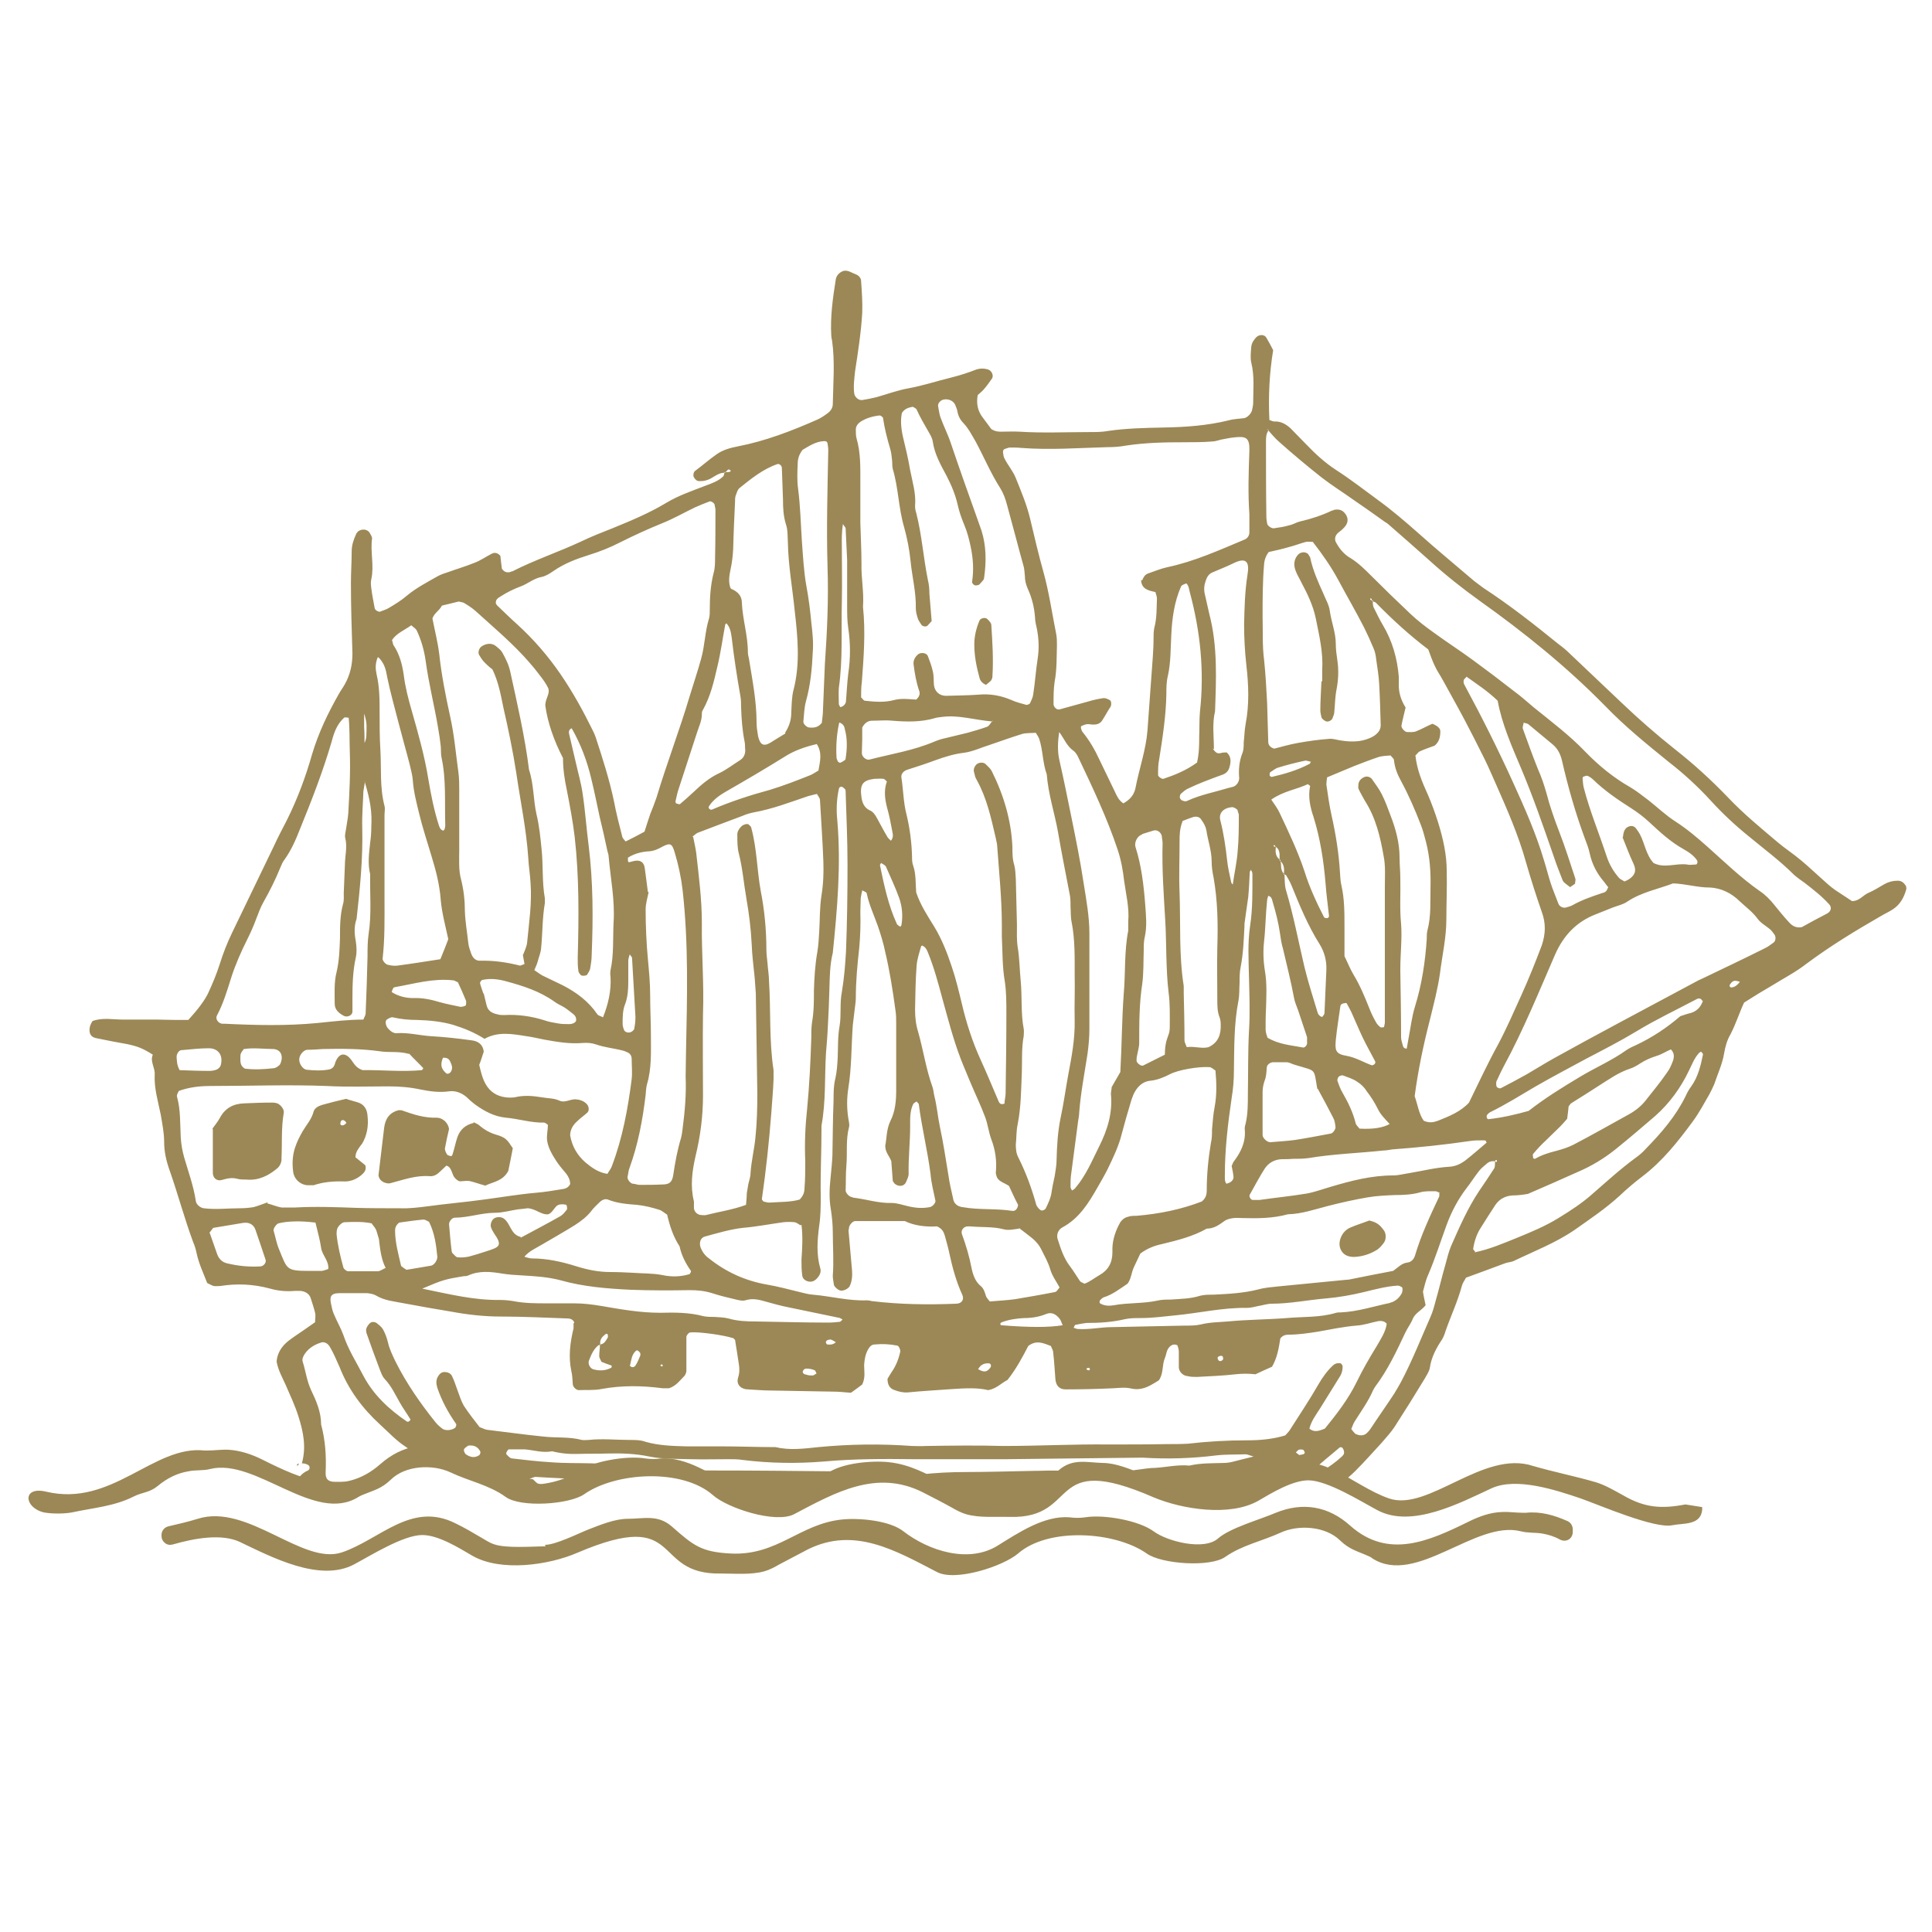 <?xml version="1.0" encoding="UTF-8"?>
<svg xmlns="http://www.w3.org/2000/svg" version="1.1" viewBox="0 0 512 512">
  <defs>
    <style>
      .cls-1 {
        fill: #9c8856;
        fill-rule: evenodd;
      }
    </style>
  </defs>
  <!-- Generator: Adobe Illustrator 28.7.1, SVG Export Plug-In . SVG Version: 1.2.0 Build 142)  -->
  <g>
    <g id="Layer_1">
      <g>
        <g>
          <path class="cls-1" d="M175.7,361.9c-.1,0-.2.3-.4.2-.1,0-.2-.2-.3-.3.1,0,.2-.3.4-.2.1,0,.2.2.3.3h0ZM288.8,362.8c0,.1,0,.3,0,.3-.1,0-.4.1-.5,0-.5-.2-.5-.4,0-.6.1,0,.3,0,.5.1h0ZM221.5,355.7c-.6.6-1.4.7-2.2.6-.2,0-.3-.2-.4-.4-.1-.3,0-.6.5-.8.8-.2.8-.2,2.1.6h0ZM344.3,385.6c-.3-.2-.6-.5-.9-.7.3-.2.5-.6.8-.7.3-.1.8-.1,1.1,0,.2,0,.4.5.5.8,0,0-.2.3-.4.4-.4.1-.7.1-1.1.2h0ZM461.1,260.2c-.6.7-1.2,1.4-2.3,1.5-.1,0-.3-.1-.4-.3,0,0-.1-.3,0-.4.8-1.2,1.2-1.3,2.7-.8h0ZM324.2,360c-.1.5-.7.9-1.2.6-.2-.2-.4-.7-.3-.9.1-.2.6-.4.9-.4.4,0,.6.3.5.7h0ZM259.2,362.9c.6-1.2,1.6-1.7,2.9-1.6.2,0,.4.2.5.4,0,.1,0,.3,0,.5-.9,1.4-1.7,1.6-3.3.7h0ZM132.2,391.7c0,.1,0,.4-.2.4-.8.5-1.9.5-2.6-.2-.2-.1-.1-.8,0-.9.7-.6,1.9-.5,2.6.2.1.1.1.4.2.5h0ZM214.8,364.5c-.4,0-.9-.1-1.5-.3-.4-.1-.7-.5-.5-.9.1-.3.5-.6.8-.6.8,0,1.5.1,2.2.4.3,0,.4.6.6.9-.3.1-.6.4-.9.5-.2,0-.4,0-.8,0h0ZM167,361.7c.3-1.3.4-2.7,1.5-3.7.1-.1.4-.2.5-.1.3.2.5.4.7.7,0,.1,0,.4,0,.6-.4.9-.7,1.8-1.3,2.7-.4.5-1,.6-1.5,0h0ZM96.5,189.1c.9,2.6.6,4,.6,5.4,0,.8-.1,1.6-.5,2.4,0-1.4,0-2.8-.1-4.2,0-.8,0-1.6,0-3.6h0ZM117.4,280.3c.8,0,1.5.1,1.9,1,.4.9.8,1.7.2,2.7-.3.5-1,.8-1.4.3-1.3-1.2-1.4-2.3-.7-4h0ZM124.1,383.1c1.6-.2,2.6.4,3.2,1.6.1.2-.1.9-.4,1-1.1.7-2.2.5-3.3-.2-.5-.3-.8-1.2-.6-1.5.3-.4.8-.7,1.1-.9h0ZM222.5,191.5c.9.3,1.3,1,1.4,1.8.7,2.5.6,5.2.2,7.7,0,.2-.1.4-.3.5-.3.2-.6.4-1,.6-.4.1-.7-.1-.9-.6,0-.2-.2-.4-.2-.6-.2-2.9,0-6.3.7-9.4h0ZM347.4,201.8c-.1.3-.2.5-.3.6-3.2,1.7-6.6,2.7-10.1,3.5-.1,0-.4-.2-.5-.3,0-.1-.1-.4,0-.5,0-.2,0-.4.2-.5.7-.4,1.3-1,2.1-1.2,2.3-.7,4.6-1.3,7-1.8.5-.1,1.1.2,1.7.3h0ZM281.6,351.2c-3.5.6-8.7.6-16.3,0-.3-.2-.3-.6.2-.8,1.9-.7,3.9-1,5.9-1.1,2,0,4-.3,5.9-1.1,1.5-.6,2.7.2,3.6,1.4.3.4.4,1,.7,1.5h0ZM233.5,228.7c.5.3,1.1.6,1.3,1,1.2,2.8,2.5,5.5,3.5,8.3.8,2.3,1,4.7.6,7.1,0,.2-.2.3-.3.5-.3-.2-.7-.4-.9-.7-2.3-5-3.4-10.3-4.5-15.6,0-.2.2-.4.3-.6h0ZM166.9,252.9c.2.4.6.7.6,1,.3,5.2.6,10.4.9,15.6,0,1-.1,2-.3,3,0,.4-.4.7-.7.9-.3.2-.8.3-1.1.2-.3,0-.8-.3-.9-.6-.2-.5-.4-1.1-.4-1.7,0-1.8,0-3.6.7-5.3.7-1.9.8-3.9.8-5.9,0-1.8,0-3.6,0-5.4,0-.6.2-1.2.4-1.8h0ZM140.3,391.9c.8-.2,1.3-.6,1.8-.5,4,.3,8,.3,12,.8.9.1,1.9.2,2.8.3l6-2.7,6.1-.8c-1.5,0-2.9-.2-4.4-.5-2.6-.5-5.2-.6-7.8-.7-3.6-.1-7.3,0-10.9-.3-3.4-.2-6.8-.6-10.2-1-.5,0-1-.6-1.4-1-.1,0-.2-.4-.1-.6.2-.3.4-.8.7-.8,1.4,0,2.8,0,4.2,0,2.4.2,4.7,1,7.2.5,2.4.6,4.7.8,7.2.7,2.4-.1,4.8,0,7.2-.1,3.8-.1,7.6,0,11.4.8,3.5.7,7.2.6,10.8.7,3.4.1,6.8,0,10.3,0,1.2,0,2.4,0,3.6.2,7.2.9,14.5,1,21.7.4,7.8-.7,15.7-.7,23.5-.6,8.3,0,16.5,0,24.8,0,11.7-.1,23.4-.3,35-.4.4,0,.8,0,1.2,0,6.4.4,12.9.2,19.3-.6,2.6-.3,5.2-.2,7.8-.3.4,0,.8.2,2.1.6-2.5.6-4,1-5.6,1.4-.8.2-1.6.3-2.4.3-3,.1-6,0-9,.7-3-.3-6,.4-9,.6-1.6,0-3.2.3-4.8.5-.6,0-1.2.3-1.8.2-3-.5-6,.4-9,.2-3-.1-6.1,0-9.1-.1-2.6-.2-5.2,0-7.8,0-5.8.1-11.7.3-17.5.3-4.2,0-8.4.2-12.6.7-2.9.4-5.8.3-8.7.4l6.3.8,7.1,3.3,6.5,2.6c1.7,0,3.4-.1,5-.2,2.8-.1,5.6-.3,8.4-.5,1.4,0,2.8,0,4.2-.3,1.6-.3,3.2-.4,4.8-.5l4.7-4.4,6-1.9,7.1.3,8.1,3,6.9,2.8c2.3,0,4.6.1,6.9.2.3,0,.6.3.9.5-.7.1-1.4.3-2.1.4l4.2.5,8.4-.5,6.5-4.4,7.6-3.3h5.7c2.1-2.1,4.5-3.9,6.8-5.9.3-.3.8-.2,1,.2.2.3.3.7.3,1.1,0,.4-.3.7-.6,1-1.6,1.5-3.5,2.8-5.4,4l5,2.6.5.2c1.2-.9,2.4-1.9,3.5-3,2.4-2.4,4.7-5,7-7.5,1.2-1.4,2.4-2.7,3.4-4.2,2.7-4.2,5.4-8.5,8-12.8.5-.9,1.1-1.8,1.3-2.7.4-2.9,1.7-5.3,3.3-7.7.4-.7.7-1.5.9-2.2,1.4-4,3.2-7.8,4.3-11.9.2-.8.7-1.4,1.1-2.2,3.5-1.3,6.9-2.5,10.3-3.8.8-.3,1.6-.3,2.3-.6,5.4-2.6,11.1-4.8,16.1-8.2,4.1-2.9,8.3-5.7,12-9.1,1.9-1.8,3.9-3.5,6-5.1,5.4-4.1,9.5-9.3,13.4-14.6,1.7-2.3,3-4.8,4.4-7.2.5-.9.9-1.8,1.3-2.7.9-2.7,2.1-5.2,2.6-8.1.3-1.8.8-3.6,1.7-5.1,1.4-2.7,2.3-5.6,3.6-8.4,2.5-1.6,5.1-3.2,7.7-4.7,2.9-1.8,6-3.4,8.7-5.5,6.3-4.7,13-8.8,19.8-12.7,1-.6,2.1-1.1,3.2-1.8,2-1.3,3-3.2,3.6-5.4,0-.3,0-.8-.3-1.1-.5-.7-1.1-1.1-2-1.1-1.3,0-2.4.3-3.5.9-1.4.8-2.8,1.7-4.2,2.3-1.5.6-2.4,2.2-4.4,2.2-1.4-.9-2.9-1.9-4.4-2.9-1.3-.9-2.5-2-3.7-3.1-1.8-1.6-3.6-3.3-5.4-4.8-2-1.7-4.2-3.1-6.2-4.8-4.5-3.8-9-7.5-13-11.7-4.5-4.7-9.2-9-14.3-13-4.9-3.9-9.6-8-14.1-12.3-4.5-4.3-9.1-8.6-13.6-12.9-1-1-2.1-1.9-3.2-2.7-6.4-5.2-12.9-10.3-19.8-14.8-.8-.6-1.6-1.2-2.4-1.8-4.9-4.2-9.9-8.3-14.7-12.6-3.5-3.1-7-6.1-10.7-8.8-3.7-2.7-7.4-5.6-11.3-8.1-2.9-1.9-5.4-4.2-7.8-6.7-1.4-1.4-2.8-2.9-4.2-4.3-1.2-1.1-2.6-1.9-4.3-1.8-.4,0-.7-.2-1.3-.4-.3-6.2,0-12.4,1-18.5-.6-1.2-1.2-2.3-1.8-3.3-.5-.9-1.8-.9-2.6-.2-.7.7-1.3,1.6-1.4,2.6-.1,1.4-.3,2.9,0,4.2.9,3.6.5,7.2.5,10.8,0,.6-.2,1.2-.3,1.8-.2.9-1.2,1.9-2,2.1-1.4.2-2.8.2-4.2.6-5.7,1.4-11.5,1.8-17.4,1.9-4.8.1-9.7.2-14.5.9-1.6.3-3.2.3-4.8.3-6.2,0-12.5.3-18.7-.1-1.6-.1-3.2,0-4.8,0-.8,0-1.6,0-2.7-.7-.6-.8-1.4-1.9-2.3-3.1-1.3-1.7-1.7-3.6-1.3-5.9.4-.4,1.1-.9,1.6-1.5.8-.9,1.5-1.9,2.2-2.9.5-.8-.1-2.1-1.1-2.4-1-.3-2-.3-3,0-2.3.9-4.5,1.6-6.9,2.2-3.7.9-7.3,2.1-11.1,2.8-2.9.5-5.8,1.6-8.7,2.4-1.2.3-2.4.5-3.5.7-1,.2-2-.7-2.2-1.6-.3-2,0-4,.2-6,.8-5.2,1.6-10.3,1.9-15.5.1-2.8-.1-5.6-.3-8.4,0-.8-.6-1.5-1.4-1.8-1.1-.4-2.1-1.2-3.3-.9-1.1.4-1.8,1.2-2,2.2-.8,5-1.5,10-1.2,15,0,.4.1.8.2,1.2.8,5.6.3,11.3.2,16.9,0,1-.6,1.9-1.5,2.5-.8.6-1.7,1.2-2.6,1.6-6.8,3-13.8,5.7-21.1,7.1-2,.4-3.9.9-5.6,2.1-2,1.4-3.8,3-5.7,4.4-.4.3-.6,1.2-.3,1.7.3.5.7,1,1.4,1,.6,0,1.2,0,1.8-.2,1.8-.4,3-2.1,5-2,.3-.3.5-.5.8-.8.1-.1.4-.1.5,0,.4.3.3.5-.3.6-.4,0-.8,0-1.1,0-.1.4-.1.8-.3,1.1-1.3,1.3-3.1,1.9-4.7,2.5-3.6,1.4-7.2,2.6-10.5,4.6-4.5,2.7-9.3,4.7-14.2,6.7-2.8,1.1-5.6,2.2-8.3,3.5-6,2.8-12.3,4.9-18.2,7.9-.2,0-.4.1-.6.2-.9.2-1.6,0-2.2-.9-.1-1-.3-2.2-.4-3.4-.6-.7-1.4-1-2.2-.6-1.6.8-3.1,1.9-4.8,2.5-2.2.9-4.6,1.6-6.8,2.4-.9.3-1.9.6-2.8,1.1-2.8,1.6-5.7,3.1-8.1,5.1-1.5,1.3-3.3,2.4-5,3.4-.7.4-1.5.6-2.2.9-.4.1-1.3-.4-1.4-.9-.3-1.8-.7-3.5-.9-5.3-.1-.8-.2-1.6,0-2.4.8-3.6-.3-7.2.2-10.8,0-.5-.4-1.1-.7-1.6-.9-1.2-2.9-.9-3.5.4-.7,1.5-1.2,3-1.2,4.6,0,2.8-.2,5.6-.2,8.4,0,6.2.2,12.5.4,18.7,0,2.9-.6,5.6-2,8.1-.5.9-1.1,1.7-1.6,2.6-2.9,5.1-5.4,10.3-7.1,16-1.7,6-3.9,11.9-6.7,17.5-1.2,2.3-2.4,4.6-3.5,7-3.7,7.6-7.3,15.2-11,22.8-1.3,2.7-2.4,5.5-3.3,8.4-.8,2.5-1.8,4.9-2.9,7.3-.9,2.1-3.1,4.9-5.4,7.4-2.6,0-5.4,0-8.2-.1-3,0-6,0-9,0-2.8,0-5.6-.6-8.2.4-.3.5-.5.9-.6,1.2-.5,1.7,0,3,1.5,3.3,2.8.6,5.5,1.1,8.3,1.6,2.8.6,4.1,1.1,6.8,2.8-.8,1.8.6,3.4.5,5.2-.2,3.7.9,7.2,1.6,10.7.4,2.4.9,4.8.9,7.2,0,2.7.6,5.2,1.5,7.7,2.2,6.3,3.9,12.7,6.2,18.9.4.9.7,1.9.9,2.9.6,2.8,1.8,5.3,2.8,7.9.6.3,1.1.6,1.7.8.6.1,1.2,0,1.8,0,4.4-.7,8.8-.5,13.2.7,2.1.6,4.3.8,6.6.6.4,0,.8,0,1.2,0,1.3,0,2.5.7,2.9,1.8.4,1.3.9,2.7,1.2,4,.2.8,0,1.6,0,2.5-1,.7-2,1.4-3,2.1-1.3.9-2.7,1.8-4,2.8-1.8,1.4-3,3.2-3.2,5.5.4,2.3,1.5,4.2,2.4,6.2,1.2,2.8,2.5,5.5,3.4,8.4,1.3,4.1,2.1,8.1.9,12.4h-.1c.6,0,1.2.1,1.7.4.6.3.6,1.2,0,1.5-1.9.8-2.8,2.3-3.4,3.9l4.5,1.9h7.4s6.2-1.3,6.2-1.3l2.4-1.5c-1.9,0-3.8,0-5.7,0-1.4,0-2.8,0-4.2,0-1.9,0-2.6-.8-2.5-2.6.2-4.3-.1-8.5-1.2-12.6,0-3.3-1.3-6.3-2.7-9.2-1.1-2.4-1.4-5-2.2-7.5-.2-.7.2-1.5.7-2.2,1.1-1.5,2.7-2.4,4.5-2.9.9,0,1.5.4,2,1.2,1,1.7,1.8,3.6,2.6,5.4,2.3,5.9,6,10.9,10.7,15.2,2.2,2,4.3,4.3,6.8,5.9.8.5,1.6,1.3,2.2,2,.3.3.5.6.8.9l5,.3,8.7,2.1,7.5,4.4,9.6,3.3,11.8-1.8,1.6-.7c-2.8-.2-5.7,0-8.5-.2-1.2,0-2.4-.2-3.5-.5-.5-.1-.9-.7-1.5-1.2h0ZM64.7,278c2.6-.4,5.1,0,7.7,0,2,.1,2.8,1.8,1.9,3.9-.1.3-.5.6-.8.8-.3.2-.7.4-1.1.4-2.6.3-5.1.4-7.5.1-1.2-.7-1.2-1.7-1.2-2.7,0-1.3,0-1.3,1-2.6h0ZM326.7,234.4c-.2-.2-.3-.3-.4-.5-.4-2-.9-3.9-1.1-5.9-.4-3.6-.9-7.1-1.8-10.6-.5-1.9.8-3.3,3.1-3.5.5,0,1.4.5,1.5.9,0,.4.3.8.3,1.1,0,3.2,0,6.4-.3,9.6-.2,3-.9,5.9-1.3,8.9h0ZM47.6,283.6c-.8-1.5-.7-2.5-.8-3.5,0-.8.6-1.8,1.3-1.8,2.4-.2,4.8-.5,7.2-.5,2.6,0,3.9,1.9,3.2,4.5-.2.6-.7,1-1.2,1.2-.6.2-1.2.3-1.8.3-2.6,0-5.2-.1-7.9-.2h0ZM235,207.2c-.8,2.3-.5,4.6.1,6.9.6,2.1,1,4.2,1.4,6.4.2.8.2,1.6-.4,2.3-.4-.4-.9-.8-1.1-1.3-.9-1.5-1.7-3.1-2.6-4.7-.5-.9-1-1.7-2-2.1-1.4-.7-1.9-2-2.1-3.4-.5-3.4.3-4.5,3.4-4.9.8,0,1.6-.1,2.4,0,.3,0,.6.4,1,.8h0ZM223.4,138.9c.5.8.7.9.7,1.1.1,2.8.3,5.6.4,8.4,0,4,0,8,0,12.1,0,2,0,4,.3,6,.6,4,.6,8,0,12-.3,2.4-.4,4.8-.6,7.2,0,.8-.6,1.5-1.5,1.7-.2-.3-.4-.6-.4-.9,0-1.4-.1-2.8,0-4.2,1.1-7.6.6-15.3.8-22.9.1-4.8,0-9.7,0-14.5,0-1.8-.1-3.6.3-6.1h0ZM356.9,265.9c.4.8.9,1.6,1.3,2.5,1,2.2,1.9,4.4,2.9,6.5,1,2.1,2.2,4.2,3.3,6.3.2.4,0,.8-.4,1-.2,0-.4.2-.5.1-2.2-.8-4.3-2.1-6.7-2.5-3-.5-3-1.6-2.8-4.2.3-3,.8-5.9,1.2-8.9.1-.7.7-.8,1.5-.9h0ZM121.3,260.2c.8,1.7,1.5,3.3,2.2,5,.1.3,0,.7,0,1.1,0,.3-1.1.6-1.6.5-1.8-.4-3.5-.7-5.3-1.2-2.3-.7-4.6-1.2-7.1-1.1-2,0-4-.5-5.7-1.6.1-.3.2-.7.4-1,0-.1.3-.3.5-.3,5.1-.9,10.1-2.4,15.4-1.8.2,0,.4.1,1.2.5h0ZM368.4,297.8q-2.7,1.6-8.1,1.3c-.3-.4-.8-.8-1-1.3-.7-2.9-2-5.6-3.5-8.2-.6-1-1-2.1-1.4-3.3,0-.3.2-.8.4-1,.3-.2.8-.4,1.1-.3,1.3.5,2.7.9,3.8,1.7,1,.6,1.9,1.5,2.5,2.5,1.1,1.4,2.1,3,2.9,4.6.7,1.5,1.8,2.6,3.2,4.1h0ZM212.5,397.5c-1.9,0-3.9.2-5.7.5-2.2.4-4.4.5-6.6.5-.9,0-1.8,0-2.7,0l-2.8-.9-6.2-4.5-8.6-3.6-6.2-.5c2.2,0,4.4,0,6.6.3,3.2.4,6.4.4,9.7.4,9.9,0,19.7.1,29.6.2,3.5,0,7,0,10.5.9h-4.7s-9.2,4.5-9.2,4.5l-3.6,2h0ZM206,399.9h2.1c0,0,.2,0,.2,0h-2.3ZM107.7,336.5c-.5-.3-.9-.6-1.4-1-.7-3.1-1.6-6.2-1.6-9.4,0-.8.3-1.5,1.1-2.1,2.1-.3,4.2-.6,6.4-.8.5,0,1.1.4,1.5.6,1.5,3,1.9,6.2,2.2,9.3,0,.9-.8,2.1-1.6,2.3-2.1.4-4.3.7-6.5,1.1h0ZM55.5,326.7c.3-.4.7-.9,1-1.3,2.6-.4,5.2-.9,7.8-1.3,1.7-.3,2.9.4,3.4,1.8.9,2.6,1.8,5.3,2.7,8,.2.7-.5,1.6-1.3,1.7-3,.2-6-.1-8.9-.8-1.3-.3-2.1-1.1-2.6-2.3-.7-1.9-1.3-3.8-2-5.7h0ZM98.4,324.1c.4.6.8,1,1.1,1.5s.4,1.1.6,1.7c.2.6.4,1.2.4,1.8.3,2.4.6,4.8,1.7,6.9-1,.5-1.6.9-2.1.9-2.6,0-5.2,0-7.8,0-.5,0-1.2-.6-1.3-1-.8-2.9-1.5-5.8-1.8-8.8,0-.4,0-.8.1-1.2.1-.8,1.3-2,2-2,2.4-.1,4.8-.2,7.2.3h0ZM262.5,399.6l2,.3,6.9-1.1c-1,0-1.9.2-2.9.3-2,.3-4,.4-6,.5h0ZM108.4,279.2c1.3,1.4,2.6,2.6,3.8,3.9-.2.2-.3.5-.4.5-5.4.5-10.8-.1-15.7,0-1.8-.6-2.3-1.8-3-2.7-1.4-1.9-3.2-2.2-4.3.8,0,.2-.1.4-.2.6-.2.6-.8,1-1.3,1.1-2,.4-4,.3-6,.1-1-.1-2-1.5-2-2.7,0-1.2,1.1-2.5,2.1-2.6,1.4,0,2.8-.1,4.2-.2,5-.1,10-.1,15.1.6,2.4.4,4.8-.1,7.7.7h0ZM83.6,324c.6,2.5,1.2,4.6,1.5,6.7.3,2,2.1,3.4,1.9,5.6-.6.2-1.1.4-1.7.5-1.2,0-2.4,0-3.6,0-5.9,0-5.6-.5-7.7-5.6-.7-1.6-1-3.4-1.5-5.1-.1-.5.7-1.7,1.3-1.9,2.4-.6,5.8-.7,9.8-.2h0ZM216.4,197.1c1.6,2.4.9,4.7.5,7.1-.7.4-1.4.9-2.1,1.2-3.5,1.4-7.1,2.8-10.7,3.9-5.2,1.4-10.4,3.1-15.3,5.2-.4.2-.8,0-1-.4,0-.1,0-.4.2-.6,1-1.5,2.5-2.6,4-3.5,5.4-3.1,10.7-6.2,16-9.5,2.5-1.6,5.4-2.6,8.4-3.3h0ZM128.1,263.3c-.3-.9-.7-1.9-.9-2.8,0-.2.4-.8.6-.8,2.2-.5,4.4-.2,6.5.4,4.4,1.2,8.8,2.6,12.7,5.4.8.6,1.8,1,2.6,1.5.8.5,1.6,1.2,2.4,1.8.5.4.7.9.7,1.5,0,.6-.8,1.1-1.9,1.1-1,0-2,0-3-.2-1.2-.2-2.4-.4-3.5-.8-3.5-1.1-7-1.6-10.7-1.4-.6,0-1.2,0-1.8-.2-1.5-.3-2.6-1-2.9-2.6-.2-1-.5-1.9-.7-2.9,0,0-.1,0-.2,0h0ZM138,327.8c-1.4-.3-2.1-1.3-2.7-2.4-.5-.9-.9-1.8-1.7-2.4-.7-.6-2.1-.6-2.8,0-.6.5-.9,1.6-.7,2.2.2.6.5,1.1.8,1.6,2.4,3.4,1.4,3.7-2,4.8-1.5.5-3.1,1-4.6,1.4-1,.2-2,.3-3,.2-.5,0-.9-.7-1.4-1.1-.1-.1-.2-.4-.2-.5-.3-2.4-.5-4.8-.7-7.2,0-.7.8-1.7,1.5-1.7,3.6,0,7.1-1.3,10.7-1.3,2,0,4-.6,6-.9,1-.1,2-.2,2.6-.3,2.2.1,3.6,1.8,5.5,1.6,1-.4,1.4-1.4,2.1-2.1.6-.6,1.5-.6,2.3-.5.2,0,.5.2.5.3,0,.3.2.8,0,1.1-.5.6-1,1.3-1.7,1.7-3.5,2-7,3.8-10.5,5.7h0ZM451.3,265.2c-.6,1.8-1.8,3-3.8,3.4-.8.2-1.5.5-2.2.7-3.6,3.1-7.4,5.6-11.6,7.6-.9.4-1.8.8-2.7,1.4-3.9,2.8-8.4,4.7-12.5,7.2-4.5,2.7-8.9,5.4-13.4,8.9-3.2.9-6.9,1.8-10.7,2.2-.1,0-.3-.2-.4-.4,0-.2,0-.5,0-.6.2-.3.5-.6.8-.8,4.1-2,8.1-4.5,12-6.8,4.5-2.6,9.1-5,13.7-7.5,4.4-2.3,8.9-4.6,13.2-7.2,5.1-3.1,10.6-5.7,15.9-8.5.5-.3,1.2-.3,1.5.4h0ZM336.9,211.9c3.3-2.3,6.8-2.7,9.7-4.1.3.3.6.4.6.5-.6,2.8,0,5.6.9,8.2,1.8,5.8,2.7,11.7,3.2,17.8.2,2.8.6,5.6.9,8.4,0,.5-.4.7-.8.6-.2,0-.4-.1-.5-.2-2-3.9-3.9-8-5.2-12.2-1.8-5.4-4.2-10.4-6.6-15.5-.5-1.1-1.2-2-2.2-3.5h0ZM263.1,190.9c-.7.9-1,1.5-1.5,1.7-1.7.6-3.4,1.1-5.2,1.6-1.9.5-3.9.9-5.8,1.4-1,.2-1.9.5-2.9.9-5.6,2.4-11.5,3.3-17.3,4.8-.9.2-2-.8-2-1.7,0-1.2.1-2.4.1-3.6,0-1.2,0-2.4,0-3.2.7-1.3,1.6-1.8,2.6-1.8,1.8,0,3.6-.2,5.4,0,3.8.3,7.6.4,11.3-.7.6-.2,1.2-.2,1.8-.3,4.4-.6,8.6.8,13.4,1.2h0ZM331.5,230.4c.1.4.4.7.4,1.1,0,4.6.1,9.2-.6,13.8-.7,4.6-.4,9.2-.3,13.9.1,4.6.3,9.3,0,13.9-.3,5.6-.2,11.3-.3,16.9,0,2.6,0,5.2-.6,7.8-.2.6-.3,1.2-.2,1.8.2,3.2-1.1,5.8-3,8.3-.2.3-.3.7-.5,1.1.2,1,.4,1.9.5,2.9,0,.8-.6,1.5-1.9,1.8-.5-.7-.4-1.5-.4-2.3,0-6.8.8-13.6,1.8-20.4.4-2.4.6-4.8.6-7.2.1-6.2,0-12.5,1.2-18.6.3-1.6.2-3.2.3-4.8,0-1.4,0-2.8.3-4.2.7-3.6.8-7.2,1-10.8,0-.2,0-.4,0-.6.3-2.4.7-4.8,1-7.1.2-2.2.3-4.4.4-6.6,0-.2.2-.3.3-.5h0ZM336,237.4c1,.1,1.1,1,1.3,1.7.8,2.7,1.5,5.4,1.9,8.2.2,1.4.4,2.8.8,4.1,1,4.3,2.1,8.6,2.9,12.9.2,1.2.7,2.3,1.1,3.4.8,2.3,1.5,4.6,2.3,6.9.2.5,0,1.2.1,1.8,0,.6-.6,1.3-1.1,1.2-3.1-.6-6.4-.8-9.4-2.6-.2-.6-.5-1.4-.5-2.2,0-1.8,0-3.6.1-5.4.1-3.4.3-6.8-.3-10.2-.4-2.5-.5-5.2-.2-7.8.4-3.6.4-7.2.8-10.8,0-.4.2-.8.3-1.2h0ZM103.9,169.6c1.2-1.8,3.3-2.6,5.1-3.9.5.5,1.1.8,1.4,1.3,1.2,2.5,2,5.3,2.4,8.1.8,6,2.3,11.8,3.3,17.8.3,1.6.5,3.2.7,4.8.1,1,0,2,.2,3,1.3,6,.8,12,1,18,0,.8-.3,1.5-.6,1.4-.7-.2-.9-.8-1.1-1.4-1.3-4-2.1-8.2-2.8-12.3-1-6.2-2.7-12.1-4.4-18.1-.9-3.1-1.7-6.2-2.1-9.4-.4-2.8-1.1-5.5-2.7-7.9-.2-.3-.2-.8-.4-1.3h0ZM284.5,351.9c.2-.3.3-.8.5-.8,1-.2,2-.4,2.9-.5,3.4,0,6.8-.2,10.2-1,1.3-.3,2.8-.3,4.2-.3,3,0,6-.4,9-.7,6.4-.6,12.7-2.1,19.2-2,1,0,2-.3,3-.5,1.2-.2,2.4-.6,3.5-.6,4.8,0,9.6-1,14.4-1.4,3.4-.3,6.8-.9,10.1-1.7,2.9-.7,5.8-1.5,8.9-1.7.4,0,.7.2,1.1.4.3.2.2,1.1,0,1.6-.6,1.1-1.4,1.9-2.6,2.4-.2,0-.4.1-.6.2-4.3.9-8.5,2.3-13,2.5-.4,0-.8,0-1.2.1-4.3,1.3-8.7,1-13.1,1.4-5.2.4-10.4.4-15.6.9-2.4.2-4.8.2-7.2.8-1.3.3-2.8.3-4.2.3-6.4.1-12.9.3-19.3.4-3,0-6,.7-9,.5-.4,0-.7-.2-1.1-.3h0ZM430,221.9c.9,2.2,1.8,4.7,2.9,7,.9,1.9.3,3.1-1.2,4.1-.3.2-.7.4-1.2.6-.4-.3-1-.5-1.4-.9-1.5-1.7-2.6-3.6-3.3-5.7-2-6.1-4.5-12.1-6.1-18.3-.2-.8-.2-1.6-.3-2.4,0-.2.1-.5.3-.5.3-.1.8-.3,1-.2.5.2,1.1.6,1.5,1,3.1,3,6.5,5.3,10.1,7.6,1.7,1.1,3.3,2.3,4.8,3.7,2.8,2.6,5.6,5.2,9,7.1,1.4.8,2.8,1.7,3.7,3.1,0,.2.1.4,0,.6,0,.1-.2.4-.3.4-.8,0-1.6.2-2.4,0-3-.4-6,1.1-8.9-.4-2-2.2-2.3-5.1-3.6-7.6-.3-.5-.6-1-1-1.5-.6-.9-1.7-.9-2.6-.2-.6.6-.8,1.3-.9,2.4h0ZM349.2,288.5c1.5,2.7,2.8,5.2,4.1,7.7.4.7.5,1.5.6,2.3.2.6-.6,1.8-1.2,1.9-3.2.6-6.3,1.2-9.5,1.7-2.2.3-4.4.4-6.6.6-.8,0-2-1.1-2-1.9,0-3.8,0-7.6,0-11.4,0-1,.2-2,.5-2.9.5-1.2.5-2.3.6-3.5,0-.8.8-1.4,1.6-1.5,1.2,0,2.4,0,3.6,0,.8,0,1.5.5,2.3.7,5.8,1.8,4.9.7,5.9,6.4h0ZM415.3,296.6c.2-1.4.3-2.4.4-3.4.3-.3.4-.7.8-.9,2.4-1.5,4.8-3,7.1-4.5,2.7-1.7,5.3-3.6,8.4-4.6.9-.3,1.8-.8,2.7-1.4,1.4-.9,2.8-1.5,4.4-2,1.3-.4,2.5-1.2,3.7-1.7.9.9.9,1.9.6,2.9-.4,1.1-.9,2.3-1.6,3.2-1.7,2.5-3.6,4.8-5.5,7.2-1.2,1.6-2.8,2.9-4.6,3.9-4.9,2.7-9.8,5.5-14.8,8.1-1.4.7-3,1.2-4.5,1.6-2,.5-3.9,1.1-5.6,2.1,0,0-.4,0-.5-.2,0-.4-.2-.8,0-1.1,1-1.2,2.1-2.4,3.3-3.5,1.3-1.3,2.6-2.5,3.9-3.8.6-.6,1.1-1.2,1.8-2h0ZM270,325.4c1.3,1,2.4,1.8,3.5,2.7,1.1.9,2,2,2.6,3.3.8,1.6,1.7,3.2,2.2,4.9.5,1.8,1.6,3.2,2.5,4.9-.4.4-.7,1.1-1.2,1.2-3.5.7-7.1,1.3-10.6,1.9-2.2.3-4.4.4-6.7.6-.3-.4-.8-.9-1-1.4-.3-1-.6-2-1.3-2.6-1.5-1.2-2.1-2.9-2.5-4.7-.6-3.2-1.5-6.2-2.6-9.2-.3-1,.5-2,1.6-2,.2,0,.4,0,.6,0,3,.3,6,0,9,.8,1.2.3,2.4,0,4-.2h0ZM192.4,165.1c1.1,1,1.3,2.5,1.5,3.8.6,5.2,1.4,10.4,2.3,15.5.2,1,.2,2,.2,3,.1,3,.3,6,.9,9,.2.8.1,1.6.2,2.4,0,1.1-.4,2-1.3,2.6-1.9,1.2-3.7,2.6-5.6,3.5-2.6,1.2-4.7,3-6.8,5-1.2,1.1-2.4,2.2-3.6,3.2-.2.1-.7-.1-1-.2-.1,0-.2-.4-.2-.5.3-1.4.6-2.7,1.1-4.1,1.5-4.6,3-9.2,4.5-13.8.5-1.7,1.4-3.4,1.4-5.2,0-.4,0-.8.3-1.2,2-3.6,2.9-7.5,3.8-11.4.9-3.7,1.4-7.5,2.1-11.2,0-.1.2-.2.4-.3h0ZM308.7,279.5c-2.2,1.1-4,2-5.8,2.9-.5.2-1.7-.7-1.7-1.3,0-.4,0-.8.1-1.2.2-1.2.6-2.4.6-3.5,0-5.2,0-10.4.8-15.6.4-3,.3-6,.4-9,0-1.2,0-2.4.3-3.6.6-2.8.3-5.6.1-8.4-.4-5.2-1-10.4-2.6-15.4-.3-1.1.4-2.6,1.4-3.1.2,0,.3-.2.5-.3.9-.3,1.9-.6,2.9-.9,1-.3,2,.5,2.2,1.5,0,.6.2,1.2.2,1.8-.2,6.8.3,13.7.7,20.5.2,3.2.2,6.4.3,9.6.1,3.2.2,6.4.6,9.6.4,3,.3,6,.3,9,0,.8-.1,1.6-.4,2.3-.6,1.5-.9,3.1-.9,5h0ZM317.2,202.1c-2.9,2.1-5.9,3.3-8.9,4.3-.4.1-1.4-.6-1.4-1,0-1.4,0-2.8.3-4.2.9-5.7,1.8-11.5,1.9-17.3,0-1.6,0-3.2.4-4.8.8-3.6.7-7.2.9-10.8.2-4.4.8-8.8,2.6-12.9.2-.4.9-.6,1.4-.8.7.7.7,1.6.9,2.3,2.8,10.4,3.9,20.9,2.7,31.7-.2,2.2-.1,4.4-.2,6.6,0,2.2,0,4.4-.6,7h0ZM217.9,191.4c-1,1.4-2.1,1.5-3.4,1.4-.7,0-1.7-1-1.6-1.6.2-1.8.2-3.6.7-5.4,1.2-4.3,1.6-8.7,1.8-13.1.2-2.6-.1-5.2-.4-7.8-.3-3.2-.7-6.4-1.3-9.6-.7-3.9-.9-8-1.2-12-.3-4.6-.4-9.2-1-13.8-.3-2.2-.2-4.4-.1-6.6,0-1.2.3-2.4,1.3-3.7,1.6-.9,3.4-2.2,5.7-2.3.5,0,.8.1.9.6.1.6.2,1.2.2,1.8-.2,10.3-.5,20.5-.2,30.8.3,8.6-.1,17.3-.7,25.9-.2,4-.3,8-.5,12.1,0,1.2-.2,2.4-.3,3.3h0ZM394.1,302.7c-1.9,1.6-3.7,3.2-5.6,4.7-1.3,1-2.7,1.7-4.4,1.8-3.6.2-7.1,1.1-10.7,1.7-1.4.2-2.8.6-4.2.6-5.7,0-11.1,1.4-16.5,3-2.1.6-4.2,1.4-6.4,1.8-4.2.7-8.4,1.1-12.5,1.7-.6,0-1.2,0-1.8,0-.5,0-1.1-.9-.8-1.4,1.3-2.3,2.5-4.6,3.9-6.8,1-1.6,2.6-2.5,4.5-2.6,1,0,2,0,3-.1,1.4,0,2.8,0,4.2-.2,6.6-1.1,13.2-1.3,19.8-2,.8,0,1.6-.2,2.4-.3,6.8-.5,13.6-1.2,20.4-2.2,1.2-.2,2.4-.2,3.6-.2s.6.3,1,.6h0ZM391.1,331.9c-.3-.4-.7-.7-.7-.9.3-2,.9-3.9,2-5.6,1.3-2.1,2.6-4.1,3.9-6.1,1.1-1.6,2.7-2.4,4.6-2.5,1.4,0,2.8-.2,4-.4,4.6-2,9-3.9,13.4-5.9,3.5-1.5,6.8-3.5,9.8-5.9,3.6-2.9,7.1-5.9,10.6-8.9,3.8-3.4,6.7-7.4,8.9-12,.8-1.6,1.4-3.3,2.7-4.7.1-.1.5-.3.5-.3.2.2.6.6.5.8-.6,2.9-1.3,5.9-3.1,8.4-.6.8-1.1,1.7-1.5,2.6-2.6,5.3-6.4,9.7-10.5,13.9-.8.9-1.7,1.7-2.7,2.4-4.1,3-7.8,6.4-11.6,9.7-2.7,2.4-5.8,4.4-8.9,6.3-3.4,2.1-7.2,3.7-10.9,5.2-3.7,1.5-7.4,3.1-11.4,3.9h0ZM321.7,198.5c0-3.3-.5-6.7.3-10,.3-8.6.7-17.3-1.5-25.7-.4-1.7-.8-3.5-1.2-5.3-.3-1.2-.2-2.4.2-3.5.3-1,.8-1.9,1.8-2.3,1.8-.8,3.7-1.5,5.5-2.4,3.8-1.9,4.3,0,3.8,3-.7,4.4-.8,8.8-.9,13.2,0,3.6.2,7.2.6,10.8.6,5.2.8,10.4-.2,15.6-.3,1.6-.3,3.2-.5,4.8,0,1,0,2.1-.4,3-.8,2.1-1,4.3-.8,6.5,0,1-.7,2-1.6,2.3-.4.1-.8.2-1.2.3-3.6,1.1-7.4,1.8-10.9,3.4-.3.2-.8.2-1.2,0-.3,0-.7-.4-.8-.7-.1-.3,0-.8.2-1.1.6-.5,1.2-1.1,1.9-1.4,2.9-1.4,5.9-2.5,8.9-3.6,1-.3,1.8-.9,2.1-2,.4-1.4.6-2.8-.7-4-.5,0-1.1,0-1.7.2-1,.2-1.4-.4-2-1.2h0ZM388.6,179.3c2.8,2,5.6,3.8,8.3,6.4,1.1,6.1,3.7,12,6.2,17.9,3.2,7.6,5.9,15.4,8.6,23.2.7,2.1,1.5,4.2,2.3,6.2.3.8.4.8,2.1,2.1.4-.3.9-.6,1.3-.9,0-.5.2-.9.1-1.3-1.4-4.2-2.7-8.4-4.3-12.5-1.3-3.4-2.5-6.8-3.4-10.3-.6-2.1-1.3-4.2-2.2-6.2-1.4-3.5-2.7-7.1-4-10.7-.2-.5.1-1.1.2-1.7.5.2.9.2,1.2.4,2.2,1.8,4.3,3.6,6.5,5.4,1.3,1.1,2,2.5,2.4,4.1,1.7,7.4,3.6,14,6.1,20.8.5,1.3,1,2.6,1.3,4,.6,2.8,1.9,5.3,3.8,7.5.4.5.7,1,1.1,1.4-.2.4-.3.8-.6,1.1-.3.3-.7.4-1.1.5-2.7.9-5.3,1.8-7.8,3.2-.5.3-1.1.4-1.7.6-.7.2-1.7-.2-2-1-.7-1.9-1.5-3.7-2.1-5.6-.6-1.9-1.1-3.9-1.7-5.8-2.1-7.1-5.1-13.9-8.2-20.7-4-8.8-8.3-17.4-12.9-25.9-.2-.3-.3-.8-.2-1.2,0-.3.4-.5.7-.9h0ZM313.3,217.6c1.1-.4,2-.8,3-1.1.8-.2,1.7,0,2.1.8.6.8,1.1,1.7,1.3,2.7.4,2.8,1.4,5.4,1.4,8.3,0,1.4.2,2.8.5,4.2,1.1,6.2,1.2,12.3,1,18.6-.1,4.6,0,9.2,0,13.8,0,1.6,0,3.2.6,4.7.2.5.3,1.2.3,1.8.1,2.6-.5,4.8-3.2,6.1-1.8.5-3.7-.3-5.8,0-.3-.8-.6-1.3-.6-1.8,0-4.2-.1-8.4-.2-12.6,0-.6,0-1.2,0-1.8-1.3-8.2-.8-16.4-1.1-24.6-.2-4.6,0-9.2,0-13.8,0-1.6,0-3.2.8-5.3h0ZM139,333c1.3-1.5,3-2.2,4.5-3.1,2.9-1.7,5.9-3.4,8.8-5.2,1.7-1.1,3.3-2.3,4.5-3.9.6-.8,1.4-1.5,2.1-2.2.6-.6,1.5-1,2.2-.7,2.5,1,5.1,1.2,7.7,1.4,2,.2,4,.7,5.9,1.3.7.2,1.3.8,2.1,1.3.7,3,1.6,5.8,3.3,8.4.5,2.4,1.6,4.5,3,6.5.1.1-.2.9-.5.9-2.4.7-4.8.7-7.1.2-2.6-.5-5.2-.4-7.8-.6-2-.1-4-.2-6-.2-3.1,0-6-.6-8.9-1.5-3.8-1.2-7.8-2.1-11.8-2.1-.6,0-1.1-.2-1.9-.4h0ZM111.9,341.5c5.6-2.4,6.2-2.5,11-3.3.4,0,.8,0,1.2-.2,2.9-1.3,5.9-1,8.9-.5,1.8.3,3.6.4,5.4.5,3.4.2,6.8.4,10.2,1.3,6,1.7,12.3,2.2,18.5,2.5,5.2.2,10.5.2,15.7.1,2,0,4,.2,5.9.8,2.1.7,4.3,1.2,6.4,1.7.8.2,1.7.4,2.4.2,1.9-.6,3.6-.2,5.3.3,2.1.6,4.3,1.2,6.4,1.6,4.3.9,8.7,1.8,13,2.7.4,0,.7.3,1.1.5-.3.2-.5.6-.8.6-1,.1-2,.2-3,.2-6.4,0-12.9-.2-19.3-.3-2.4,0-4.8-.1-7.2-.8-1.2-.3-2.4-.3-3.6-.4-1,0-2,0-3-.2-3.7-1-7.6-1-11.4-.9-5.3,0-10.4-.9-15.6-1.8-2.4-.4-4.8-.7-7.2-.7-2.4,0-4.8,0-7.2,0-3,0-6,0-9-.6-1.2-.2-2.4-.3-3.6-.3-6.7.1-13.2-1.5-20.5-3h0ZM244.4,250.6c.8.3,1.2,1,1.5,1.8,1.6,3.9,2.7,8,3.8,12.1,1.5,5.4,2.9,10.9,4.9,16.1.8,2.1,1.7,4.1,2.5,6.1,1.3,3.1,2.8,6.2,4,9.4.7,1.9.9,3.9,1.6,5.8,1.1,2.9,1.5,5.8,1.2,8.9,0,.4.2.8.3,1.2.6,1.2,1.9,1.4,3.2,2.3.7,1.5,1.5,3.3,2.4,5-.1,1-.7,1.7-1.5,1.6-4.4-.7-8.8-.2-13.2-1-.4,0-.8-.2-1.1-.3-.8-.4-1.3-1.1-1.4-1.9-.5-2.2-1-4.3-1.3-6.5-.7-4.2-1.3-8.3-2.2-12.5-.6-2.8-.8-5.6-1.5-8.3-.2-.8-.2-1.6-.5-2.4-1.7-4.7-2.4-9.7-3.8-14.6-.6-1.9-.8-3.9-.8-5.9.1-3.8.1-7.6.4-11.4.1-1.8.7-3.5,1.2-5.3,0-.1.3-.2.4-.3h0ZM100.3,174.2c1.7,1.7,2,3.5,2.3,5.2.8,3.9,1.9,7.8,2.9,11.7,1,3.9,2.1,7.7,3.1,11.6.3,1.4.7,2.7.8,4.1.2,3,1,6,1.7,8.9.9,3.7,2.1,7.3,3.2,11,1.2,3.9,2.2,7.7,2.5,11.8.3,3.4,1.2,6.7,2,10.4-.6,1.6-1.3,3.4-2.1,5.3-3.9.6-7.6,1.2-11.4,1.7-.8.1-1.6,0-2.4-.2-.6,0-1.6-1.1-1.5-1.7.6-5.2.5-10.4.5-15.7,0-7.4,0-14.9,0-22.3,0-.8.2-1.7,0-2.4-1.3-5-.8-10-1.1-15-.2-3.2-.2-6.4-.2-9.7,0-3.4,0-6.8-.8-10.2-.3-1.4-.4-2.8.3-4.5h0ZM161,311c.5-.8,1-1.4,1.2-2.1,2.8-7.4,4.2-15.1,5.2-22.9.2-1.8,0-3.6,0-5.4,0-.9-.5-1.5-1.3-1.8-.4-.2-.7-.3-1.1-.4-2.3-.6-4.7-.8-7-1.6-1.1-.4-2.4-.5-3.6-.4-3.5.3-6.8-.3-10.2-.9-1.6-.3-3.1-.7-4.7-.9-3.8-.6-7.5-1.3-11.1.7-2.7-1.7-5.4-2.8-8.3-3.7-3.1-.9-6.3-1.2-9.5-1.3-2.2,0-4.4-.2-6.5-.7-.5-.1-1.1.3-1.6.6-.5.4-.3,1.5.2,2.2.7.8,1.5,1.5,2.5,1.4,3-.2,6,.6,9,.8,3.6.2,7.2.6,10.8,1.1,1.7.2,3,1.1,3.2,3-.4,1.1-.7,2.3-1.2,3.5.4,1.7.8,3.5,1.7,5.1,1.2,2.1,3,3.2,5.3,3.5.8.1,1.6.1,2.4,0,2.4-.6,4.8-.4,7.2,0,1.6.3,3.2.2,4.7.9,1.6.7,3.1-.7,4.7-.3.2,0,.4,0,.6.1.8.2,1.5.6,2,1.2.5.6.6,1.7,0,2.2-.9.8-1.9,1.5-2.7,2.3-1.1,1-1.8,2.2-1.8,3.7.5,2.9,1.9,5.3,4.1,7.2,1.7,1.4,3.5,2.7,5.9,3h0ZM208.1,194.4c-1.2.7-2.6,1.6-3.9,2.4-2,1.2-2.8.4-3.3-1.7-.2-1.2-.4-2.4-.4-3.6,0-5.7-1.1-11.2-2-16.8-.1-.6-.3-1.2-.3-1.8,0-4.5-1.4-8.7-1.6-13.2,0-1.8-1.1-2.9-2.7-3.6-.2,0-.3-.3-.4-.5-.5-1.6-.2-3.2.1-4.7.4-1.8.6-3.6.7-5.4.1-4.2.3-8.4.5-12.7,0-.6,0-1.2.3-1.8.2-.6.4-1.2.8-1.6,3.1-2.5,6.3-5.1,10.1-6.4.5-.2,1.2.4,1.2,1,.1,2.8.2,5.6.3,8.4,0,2.2.1,4.4.8,6.6.5,1.5.4,3.2.5,4.8.1,6,1.2,12,1.8,18,.8,7,1.5,14-.3,21-.5,1.9-.5,4-.6,6,0,1.9-.5,3.6-1.6,5.3h0ZM171.9,236.4c-.3,1.5-.8,3.1-.8,4.6,0,4.4.2,8.9.6,13.2.3,3.2.6,6.4.6,9.6,0,3.6.2,7.2.2,10.8,0,4.2.2,8.5-1,12.6-.3,1-.3,2-.4,3-.8,6.6-2,13.1-4.3,19.4-.3.7-.3,1.6-.5,2.3-.1.6.7,1.7,1.4,1.8.6,0,1.2.3,1.8.3,2,0,4,0,6-.1,1.9,0,2.6-.6,2.9-2.4.5-3.4,1.1-6.7,2.1-10,.2-.8.3-1.6.4-2.4.6-4.6,1-9.2.8-13.8,0-2.2.1-4.4.1-6.6.3-14.3.7-28.5-.9-42.8-.4-3.4-1.1-6.7-2.1-10-.7-2.4-1.2-2.6-3.3-1.5-1.1.6-2.1,1.1-3.4,1.2-2,.1-4,.6-5.7,1.7,0,1.4,0,1.3,1.1,1,2-.6,3.2,0,3.4,2,.3,2,.5,4,.8,6.1h0ZM228.5,236c-.2.8-.3,1.4-.4,2,0,1.2-.1,2.4-.1,3.6.1,3.2,0,6.4-.3,9.7-.5,4.4-.9,8.8-.9,13.2,0,1-.2,2-.3,3-.2,1.4-.3,2.8-.5,4.2-.4,5.6-.3,11.3-1.2,16.8-.4,2.6-.4,5.2,0,7.8.1.8.4,1.7.2,2.4-.9,3.4-.4,6.8-.7,10.2-.2,2.2-.1,4.4-.2,6.6,0,.6.9,1.6,1.5,1.7.2,0,.4.2.6.2,3.4.4,6.6,1.5,10.1,1.4,1.4,0,2.8.5,4.1.8,2,.5,3.9.7,6,.3.7-.1,1.6-1.1,1.5-1.7-.5-2.4-1.1-4.7-1.3-7.1-.8-6.2-2.3-12.2-3.1-18.4,0-.3-.4-.5-.6-.8-.3.2-.7.4-.9.7-.9,1.9-.8,3.9-.8,5.9,0,4.2-.5,8.4-.4,12.6,0,.7-.4,1.5-.7,2.2-.5,1.1-1.9,1.3-3,.4-.1-.1-.2-.3-.5-.7-.1-1.7-.3-3.7-.4-5.3-.6-1.5-1.6-2.3-1.6-4.1.4-1.9.3-4.4,1.4-6.6,1.3-2.6,1.5-5.4,1.5-8.2,0-5.8,0-11.7,0-17.5,0-1.2,0-2.4-.2-3.6-.7-5.2-1.5-10.3-2.7-15.4-.5-2.4-1.2-4.7-2-7-1-2.8-2.3-5.6-2.9-8.5,0-.4-.8-.6-1.3-.9h0ZM296.9,284.1c-.9,1.6-1.6,2.8-2.3,4,0,.6-.2,1.2-.2,1.8.5,5-.9,9.5-3.1,13.9-1.9,3.8-3.5,7.7-6.3,11-.2.3-.6.5-.9.7-.2-.3-.4-.7-.4-1,0-1.2,0-2.4.2-3.6.6-4.6,1.2-9.2,1.8-13.7.1-.8.3-1.6.3-2.4.4-5.2,1.4-10.3,2.2-15.5.3-2.2.5-4.4.5-6.6,0-8.5,0-16.9,0-25.3,0-4.5-.8-8.8-1.5-13.2-.9-6-2.1-11.9-3.3-17.8-1-4.9-2-9.9-3.1-14.7-.6-2.5-.5-5-.1-7.7,1.3,1.7,2,3.7,3.7,4.9.6.4,1.1,1.2,1.4,1.9,3.8,8,7.6,16,10.4,24.4.9,2.7,1.4,5.5,1.7,8.2.5,3.6,1.4,7.1,1.1,10.8,0,.8,0,1.6,0,2.4-1.1,5.6-.7,11.2-1.2,16.8-.5,6.8-.5,13.7-.9,20.7h0ZM322.1,283.6c.3,3.3.4,6.5-.2,9.7-.4,2-.5,4-.7,6,0,1.2,0,2.4-.3,3.6-.7,4.2-1.1,8.4-1.1,12.6,0,1-.2,2-1.3,2.9-5.4,2.1-11.3,3.3-17.3,3.8-.8,0-1.6,0-2.4.3-.8.2-1.4.7-1.9,1.4-1.2,2.1-2,4.4-2.1,6.8,0,.4,0,.8,0,1.2,0,2.7-1.1,4.7-3.4,6-1.4.8-2.6,1.8-4,2.3-.5-.3-1-.4-1.2-.7-.9-1.3-1.7-2.7-2.7-4-1.6-2.1-2.4-4.6-3.2-7.1-.4-1.1.1-2.5,1.2-3.1,4.5-2.4,7-6.5,9.4-10.7.9-1.6,1.8-3.1,2.6-4.7,1.5-3.1,3-6.2,3.8-9.5.7-2.7,1.5-5.4,2.3-8.1.2-.8.5-1.5.8-2.3.9-1.9,2.3-3.4,4.5-3.6,1.9-.2,3.5-.9,5.1-1.7,2.2-1.2,7.8-2.1,10.5-1.9.5,0,1,.5,1.6.9h0ZM336.2,146.3c1.8-.4,3.6-.8,5.3-1.3,1.6-.4,3.1-1,4.6-1.4.6-.1,1.2,0,1.8,0,2.5,3.2,4.8,6.5,6.7,10,2.3,4.3,4.7,8.4,6.9,12.7.9,1.8,1.7,3.6,2.5,5.5.4.9.6,1.9.7,2.9.3,2.2.7,4.4.8,6.6.2,3.6.3,7.2.4,10.9,0,1.3-.8,2.2-1.9,2.9-2.6,1.5-5.4,1.6-8.2,1.2-1.2-.1-2.4-.6-3.5-.5-2.8.2-5.6.6-8.4,1.1-2.2.4-4.3,1-6.2,1.5-1.1-.3-1.6-1-1.6-1.8-.1-3.4-.2-6.8-.3-10.3-.2-3.8-.4-7.6-.8-11.4-.5-3.8-.3-7.6-.4-11.5,0-4.6,0-9.3.4-13.9.1-1.2.5-2.3,1.3-3.3h0ZM366.8,272.2c-.3,0-.8.2-1,0-.5-.4-.9-.8-1.2-1.4-.7-1.2-1.3-2.5-1.8-3.8-1.2-3-2.4-5.9-4.1-8.7-.9-1.5-1.6-3.3-2.4-4.9,0-2.7,0-5.3,0-7.9,0-3.6,0-7.3-.8-10.8-.3-1.2-.3-2.4-.4-3.6-.3-5-1.1-10-2.2-14.9-.6-2.7-1-5.5-1.4-8.3,0-.6.1-1.2.2-1.9,2.4-1,4.8-2,7.2-3,2.1-.8,4.1-1.6,6.2-2.3,1.1-.4,2.3-.4,3.4-.5.4.5.8.8.9,1.1.2,2.1.9,3.9,1.9,5.7,2,3.7,3.7,7.6,5.2,11.5.6,1.5,1,3.1,1.4,4.6,1,3.9,1.3,7.9,1.2,12-.1,3.8.2,7.6-.8,11.4-.2.8-.2,1.6-.2,2.4-.4,6-1.3,12-3.1,17.8-.9,2.9-1.2,5.9-1.8,8.9-.1.8-.3,1.5-.4,2.3-.6,0-.9-.3-1-.7-.2-.8-.5-1.6-.5-2.3,0-5.8-.1-11.7-.2-17.5,0-.2,0-.4,0-.6,0-4,.5-8,.2-12-.4-4-.1-8-.2-12.1,0-1.8-.2-3.6-.2-5.4,0-3.9-1-7.6-2.4-11.2-.7-1.9-1.4-3.8-2.3-5.6-.7-1.4-1.7-2.7-2.6-4-.5-.7-1.5-.9-2.2-.5-.8.4-1.3,1-1.4,1.8,0,.4-.1.9,0,1.2.5,1.1,1.1,2.1,1.7,3.2,2.9,4.5,4.1,9.6,5,14.8.5,2.5.3,5.2.3,7.8,0,12.1,0,24.2,0,36.2,0,.4-.2.8-.2,1.2h0ZM212.1,324.7c-.5-.3-1-.7-1.5-.8-1-.1-2-.1-3,0-3.6.5-7.2,1.2-10.8,1.5-3.4.4-6.7,1.4-10,2.3-1.2.3-1.6,1.7-1.1,3,.5,1.2,1.2,2.1,2.2,2.8,4.5,3.6,9.6,5.9,15.2,6.9,3,.5,5.9,1.3,8.8,2,1.2.3,2.3.6,3.5.7,4.8.4,9.5,1.7,14.4,1.5.4,0,.8.1,1.2.2,7.4.9,14.9,1,22.3.7,1.6,0,2.3-1.1,1.7-2.4-1.6-3.5-2.6-7.2-3.4-10.9-.3-1.6-.8-3.1-1.2-4.7-.3-1-.7-1.9-2.1-2.5-2.9.2-6.1-.2-8.5-1.4-2.4,0-4.2,0-6,0-2.4,0-4.8,0-7.2,0-.6,0-1.5,1-1.6,1.7,0,.4-.2.8-.1,1.2.3,3.4.6,6.8.9,10.2.1,1.4,0,2.8-.6,4.1-.3.7-1.7,1.4-2.5,1.2-.6-.1-1.6-1-1.7-1.5-.1-.8-.3-1.6-.3-2.4.3-3.8,0-7.7,0-11.5,0-2-.2-4-.5-6-.5-2.8-.4-5.6-.1-8.4.2-2,.4-4,.5-6,.1-4.8.1-9.7.3-14.5,0-2,0-4,.5-6,.4-1.8.5-3.6.6-5.4.1-2.8,0-5.7.5-8.4.5-3,0-6,.6-9,.6-3.6.9-7.2,1.1-10.8.3-7.6.4-15.3.4-23,0-6.4-.3-12.9-.5-19.3,0-.2,0-.4-.1-.6-.3-.3-.6-.6-.9-.7-.3-.1-.7.1-.8.6-.6,2.8-.7,5.6-.4,8.4,1,11.7,0,23.3-1.2,35-.8,3.2-.8,6.4-.9,9.6-.1,3.2-.2,6.4-.4,9.7-.1,2.4-.3,4.8-.5,7.2-.4,6.4,0,12.9-1.2,19.3,0,.4,0,.8,0,1.2,0,5.8-.3,11.7-.2,17.5,0,2.6,0,5.2-.4,7.8-.5,3.8-.8,7.6.3,11.4.3,1-.3,2-1,2.7-.6.6-1.3.9-2.2.7-.8-.2-1.5-.7-1.6-1.6-.2-1.4-.2-2.8-.2-4.2.2-3,.4-6,0-9.2h0ZM381.4,315.9c0,.4.1.8,0,1.2-2.4,5.1-4.8,10.2-6.4,15.6-.3,1-1,1.8-2.1,1.9-1.5.2-2.4,1.3-3.7,2.2-3.8.7-7.7,1.5-11.7,2.3-.4,0-.8.1-1.2.1-5.8.6-11.6,1.1-17.4,1.7-1.8.2-3.6.3-5.4.8-3.9,1-7.9,1.2-11.9,1.4-1.2,0-2.5,0-3.6.3-2.5.8-5.1.8-7.8,1-1.2,0-2.4,0-3.6.3-3.8.8-7.6.5-11.4,1.2-1.1.2-2.4.2-3.5-.4-.1,0-.3-.2-.3-.4,0-.2,0-.4.2-.6.3-.3.6-.6.9-.7,2.3-.7,4.2-2.2,6.3-3.6,1-1.3,1-2.9,1.7-4.4.6-1.3,1.2-2.5,1.7-3.6,1.9-1.4,3.8-2.1,5.7-2.5,4.1-1,8.2-2,11.9-4.1,2,0,3.4-1.1,4.8-2.1.6-.4,1.5-.6,2.3-.7.8-.1,1.6,0,2.4,0,4,.1,8,.1,12-1,3.7-.1,7.1-1.3,10.6-2.2,3.5-.9,7.1-1.7,10.6-2.3,2.4-.4,4.8-.5,7.2-.6,2.2,0,4.4-.1,6.6-.7,1.3-.4,2.8-.3,4.2-.3.3,0,.7.3,1.1.5h0ZM96.7,207.1c-.1,1.1-.3,1.8-.4,2.6-.1,3.2-.4,6.4-.3,9.7.2,8.1-.6,16.1-1.5,24.1-.7,2-.6,3.9-.2,6,.2,1.4.3,2.8,0,4.2-.8,3.6-.9,7.2-.9,10.8,0,1.2,0,2.4,0,3.6,0,1-1.4,1.6-2.3,1.1-1.3-.7-2.4-1.6-2.4-3.2,0-2.8-.2-5.7.5-8.4.7-3,.8-6,.9-9,0-3,0-6,.8-9,.3-.9.2-2,.2-3,.1-2.4.2-4.8.3-7.3,0-2.4.7-4.8.1-7.2-.2-.7.1-1.6.2-2.4.2-1.4.5-2.8.6-4.2.3-5.4.6-10.8.4-16.3-.1-3,0-6-.3-9-.5,0-1-.2-1.2,0-1.9,1.7-2.7,4-3.3,6.3-2.3,7.9-5.3,15.6-8.4,23.2-1.1,2.8-2.3,5.6-4.1,8.1-.5.6-.8,1.4-1.1,2.1-1.3,3.2-2.8,6.2-4.5,9.2-.8,1.4-1.3,2.9-1.9,4.4-.7,1.9-1.5,3.7-2.4,5.5-1.6,3.2-3.1,6.6-4.2,10-1.1,3.5-2.1,6.9-3.8,10.1-.5.9.3,2.1,1.4,2.2.2,0,.4,0,.6,0,8.3.4,16.5.6,24.7-.2,4-.4,8-.9,12.1-.9.2-.6.6-1.1.6-1.7.2-5,.4-10.1.5-15.1,0-2,0-4,.3-6,.8-5.2.3-10.5.4-15.7-.7-2.8-.3-5.6,0-8.4.2-1.4.3-2.8.3-4.2.2-3.9-.2-6.8-1.8-12.1h0ZM443.4,234.1c-3.9,1.5-8.3,2.3-12.1,4.8-1.1.8-2.6,1.1-3.9,1.6-1.5.6-3,1.2-4.5,1.8-5.2,2-8.6,5.7-10.8,10.7-4.3,9.9-8.4,20-13.6,29.6-.6,1.1-1.1,2.2-1.6,3.3-.2.4-.4.7-.4,1.1,0,.4,0,.8.2,1.1.2.2.8.4,1,.3,2.3-1.2,4.6-2.4,6.9-3.7,2.4-1.4,4.8-2.9,7.3-4.3,5.6-3.1,11.3-6.2,16.9-9.2,7.1-3.8,14.2-7.6,21.3-11.4.4-.2.7-.3,1.1-.5,5.4-2.6,10.9-5.2,16.3-7.9.9-.4,1.7-1,2.5-1.6.6-.4.7-1.6.2-2.2-.4-.5-.7-1-1.2-1.4-1.1-.9-2.4-1.6-3.2-2.7-1.3-1.8-3.1-3.1-4.7-4.6-2.2-2.2-5-3.6-8.1-3.7-3.2,0-6.3-1-9.8-1.1h0ZM71,318.6c-1.5.5-2.6,1-3.8,1.3-1.2.2-2.4.3-3.6.3-3.2,0-6.4.4-9.6,0-.9-.1-2-1-2.1-1.9-.6-4-2-7.8-3.1-11.6-.5-1.8-.8-3.5-.9-5.3-.2-3.6,0-7.2-1-10.8-.1-.5.3-1.1.5-1.5,2.8-1,5.6-1.3,8.4-1.3,10.3,0,20.5-.4,30.8,0,5.4.3,10.9.1,16.3.1,2.8,0,5.6.2,8.4.8,2.5.5,5.1.9,7.8.5,1.6-.2,3.2.4,4.5,1.5.7.7,1.5,1.4,2.3,2,2.5,1.8,5.1,3.2,8.2,3.5,3.4.3,6.7,1.4,10.1,1.3.3,0,.7.4,1,.6,0,1.4-.4,2.8-.2,4.2.3,2,1.4,3.8,2.5,5.5.8,1.2,1.7,2.2,2.6,3.3.6.8,1,1.7,1,2.7-.4.8-1.1,1.2-1.9,1.3-2.4.4-4.8.8-7.2,1-4.6.4-9.2,1.2-13.8,1.8-5,.7-10,1.1-15,1.8-2.4.3-4.8.6-7.2.5-3.8,0-7.7,0-11.5-.1-5.4-.2-10.9-.4-16.3-.1-1.2,0-2.4,0-3.6,0-1.2-.2-2.3-.7-3.8-1.1h0ZM336.2,114c-.7,1-.7,2-.7,3,0,6.6,0,13.3.1,19.9,0,.6.1,1.2.2,1.8,0,.6,1.2,1.4,1.8,1.3,1.4-.2,2.8-.4,4.1-.8,1-.2,1.9-.8,2.8-1,3-.7,5.8-1.6,8.5-2.9.2,0,.4-.1.6-.2,1.1-.2,2,0,2.7.8,1.1,1.2,1.1,2.6,0,3.8-.5.6-1.2,1.1-1.8,1.6-.8.8-.9,1.8-.3,2.7.9,1.6,2.1,3,3.7,3.9,2.1,1.3,3.8,3,5.5,4.7,3.4,3.4,6.9,6.8,10.4,10.1,1.9,1.8,4,3.4,6.1,4.9,3.4,2.5,7,4.8,10.4,7.3,3.7,2.7,7.4,5.5,11.1,8.4,1.8,1.3,3.4,2.8,5.1,4.2,4.7,3.8,9.5,7.4,13.7,11.8,3.5,3.6,7.4,6.8,11.8,9.3,1.7,1,3.3,2.3,4.9,3.5,2.4,1.9,4.6,4,7.1,5.6,3.1,2,5.8,4.3,8.5,6.7,4.5,4,8.8,8.2,13.8,11.7,1.5,1,2.8,2.3,3.9,3.7,1.3,1.6,2.5,3.1,3.9,4.6.8.9,1.8,1.6,3.4,1.3,2.1-1.2,4.4-2.4,6.7-3.6,1.1-.6,1.3-1.7.5-2.5-1.9-2.1-4.1-3.8-6.4-5.6-1-.7-2-1.4-2.9-2.2-3.7-3.7-7.9-6.8-12-10.2-3.6-2.9-7-6.1-10.1-9.5-3.4-3.7-7.1-7.1-11.1-10.2-5.8-4.7-11.6-9.4-16.8-14.8-10.2-10.4-21.5-19.5-33.3-27.9-4.6-3.3-9-6.8-13.2-10.6-3.6-3.2-7.2-6.4-10.9-9.6-.3-.3-.7-.5-1-.7-2.8-2-5.6-4-8.4-5.9-2.8-2-5.7-3.8-8.4-5.9-3.8-3-7.5-6.1-11.1-9.3-1.2-1-2.2-2.3-3.4-3.6h0ZM239.1,109.3c.8-1.1,1.8-1.3,2.8-1.5.4.2.8.4,1,.7.9,2,2,3.9,3.1,5.8.5.9,1.1,1.8,1.2,2.8.5,3.3,2.1,6.1,3.6,8.9,1.3,2.5,2.4,5.1,3,7.8.4,1.8,1,3.5,1.7,5.2.8,1.9,1.3,3.8,1.7,5.7.7,3.2.9,6.3.4,9.6,0,.2.4.7.7.8.3.1.8,0,1.1-.1.5-.4.8-.9,1.2-1.3.1-.2.2-.4.2-.6.6-4.2.6-8.4-.7-12.5-.4-1.1-.8-2.3-1.2-3.4-2.3-6.4-4.6-12.9-6.8-19.4-.8-2.5-2-4.8-2.9-7.3-.3-.9-.4-1.9-.6-2.9-.1-.7.6-1.5,1.4-1.7,1.3-.3,2.6.3,3.1,1.3.2.6.5,1.1.6,1.7.2,1.2.7,2.3,1.6,3.2,1.4,1.5,2.3,3.3,3.3,5,2.2,4.1,4,8.4,6.5,12.3.8,1.3,1.4,2.9,1.8,4.5,1.5,5.4,2.9,10.9,4.4,16.3.2.8.2,1.6.3,2.4,0,1.2.3,2.4.8,3.5,1.1,2.4,1.7,4.9,1.9,7.6,0,1,.3,2,.5,3,.5,2.6.6,5.2.2,7.8-.5,3.2-.7,6.4-1.2,9.6-.1.8-.5,1.5-.8,2.2-.1.3-.7.5-1,.5-1.4-.4-2.7-.7-4-1.3-2.8-1.2-5.7-1.7-8.8-1.4-2.8.2-5.6.2-8.5.3-1.7,0-3-1.1-3.2-2.9-.1-1.2,0-2.4-.3-3.6-.3-1.4-.8-2.7-1.3-4-.3-.9-1.8-1.1-2.6-.5-.8.7-1.3,1.6-1.2,2.6.3,2.4.7,4.8,1.5,7.1.3.8,0,1.6-.8,2.3-1.9-.1-3.8-.4-5.8.1-2.5.7-5.2.5-7.8.2-.3,0-.6-.5-1-.9,0-1.3,0-2.7.2-4.1.5-6.6,1-13.2.3-19.9.3-3.8-.5-7.6-.4-11.4,0-3.6-.2-7.2-.3-10.9,0-3.6,0-7.2,0-10.9,0-3.8.1-7.6-1-11.4-.2-.7-.2-1.6-.2-2.4,0-.8.5-1.5,1.2-2,1.5-1,3.3-1.5,5.1-1.7.3,0,.8.4.9.6.4,2.8,1.1,5.5,1.9,8.2.3,1,.4,2,.5,3,.1.8,0,1.6.2,2.4,1.5,5,1.5,10.3,3,15.4.8,2.9,1.4,5.9,1.7,8.9.4,4.2,1.5,8.3,1.4,12.6,0,1,.3,2,.6,2.9.2.5.6,1,.9,1.5.3.4,1.2.6,1.6.2.4-.4.8-.9,1.1-1.2-.2-2.5-.4-5-.6-7.3,0-1.2-.1-2.4-.4-3.6-1.2-5.9-1.6-12-3.1-17.8-.2-.6-.3-1.2-.3-1.8.3-3.3-.7-6.4-1.3-9.5-.5-3-1.2-5.9-1.9-8.8-.5-2.2-.7-4.4-.3-6.3h0ZM170.8,220.4c-1.6.9-3.2,1.7-5,2.6-.3-.4-.8-.8-.9-1.3-.8-3.1-1.6-6.2-2.2-9.4-1.2-5.7-3-11.3-4.8-16.8-.2-.6-.4-1.1-.7-1.7-2.6-5.3-5.4-10.4-8.7-15.2-3.3-4.8-7.1-9.2-11.5-13.2-1.8-1.6-3.5-3.3-5.3-5-.1-.1-.2-.4-.3-.5,0-.4,0-.8.3-1.1.2-.3.6-.5.9-.7,1.7-1.1,3.5-2,5.4-2.7,1.9-.7,3.4-2.1,5.5-2.5,1.1-.2,2.2-.9,3.2-1.6,2.9-2,6.1-3.2,9.3-4.2,2.9-.9,5.7-2,8.4-3.4,3.6-1.8,7.3-3.5,11-5,3-1.2,5.8-2.8,8.7-4.2,1.3-.6,2.6-1.1,3.9-1.6.4-.2,1.3.4,1.4.9,0,.4.2.8.2,1.2,0,4.2,0,8.5-.1,12.7,0,1.4,0,2.9-.4,4.2-.8,3.2-1,6.4-1,9.6,0,.8,0,1.7-.2,2.4-1.1,3.5-1.1,7.2-2.1,10.7-.9,3.3-2,6.5-3,9.8-2.7,9.1-6.1,17.9-8.8,26.9-.5,1.5-1.1,3-1.7,4.5-.5,1.5-1,3-1.5,4.6h0ZM138.5,252.7c.2.9.3,1.9.5,2.8-.5.1-.9.4-1.2.4-3.5-.9-7.1-1.4-10.7-1.3-1.1,0-1.8-.8-2.2-1.8-.3-.9-.7-1.9-.8-2.9-.3-2.8-.8-5.6-.9-8.4,0-2.8-.3-5.6-1-8.4-.7-2.5-.5-5.2-.5-7.8,0-5.2,0-10.5,0-15.7,0-1.6,0-3.2-.2-4.8-.7-5-1.1-10-2.2-14.9-1.2-5.5-2.3-11-2.9-16.6-.4-3.2-1.2-6.3-1.8-9.4.5-1.5,1.9-2.1,2.5-3.4,1.7-.4,3.2-.8,4.5-1.1.6.2,1.1.2,1.4.4,1,.6,2.1,1.3,3,2.1,4.3,3.9,8.8,7.7,12.8,12,.9,1,1.9,2.1,2.8,3.2,1.3,1.7,2.8,3.4,3.7,5.3.5,1.5-.7,2.5-.8,4.5.6,4.5,2.3,9.4,4.7,14,0,2.9.4,5.6,1,8.4.8,4.1,1.6,8.3,2.1,12.5,1.2,10.6,1.1,21.3.8,32,0,1.2,0,2.4.2,3.6,0,.3.4.7.6,1,.3.3,1.5.2,1.7-.1.3-.5.7-1.1.8-1.6.2-1.2.4-2.4.4-3.6.4-9.7.4-19.3-.8-29-.6-4.6-.9-9.2-1.6-13.8-.4-2.8-1.2-5.5-1.8-8.2-.6-2.5-1.2-5.1-1.8-7.7-.1-.5,0-1.1.7-1.4,2.4,4.2,4.1,8.7,5.2,13.4.8,3.3,1.5,6.7,2.2,10,.7,2.9,1.4,5.9,2,8.8.1.6.4,1.2.4,1.8.5,5.8,1.7,11.6,1.3,17.5-.2,4.2.1,8.5-.8,12.6-.1.6-.1,1.2,0,1.8.2,3.7-.6,7.2-2,10.7-.5-.3-1.2-.4-1.5-.8-2.3-3.4-5.5-5.8-9.2-7.7-1.8-.9-3.6-1.7-5.4-2.6-.7-.4-1.3-.9-2.1-1.4.3-.8.7-1.5.9-2.3.3-1.2.8-2.3.9-3.5.4-4,.3-8,1-12,0-.4,0-.8,0-1.2-.8-4.4-.4-8.9-.9-13.3-.3-3-.6-6-1.3-8.9-.9-3.9-.7-8-2-11.9-1.1-8.8-3.1-17.4-5-26.1-.4-1.8-1.2-3.4-2.1-5-.4-.7-1.1-1.2-1.7-1.7-1.1-.9-2.7-.7-3.9.2-.6.5-.9,1.6-.5,2.2.3.5.6,1,1,1.5.8.9,1.7,1.7,2.5,2.3,1.6,3.3,2.2,6.7,2.9,10.1,1.3,5.7,2.5,11.4,3.4,17.2,1.1,7.6,2.7,15.1,3.2,22.7.1,2.2.5,4.4.6,6.6.4,5.3-.4,10.5-.9,15.7-.1,1.2-.7,2.3-1.1,3.4h0ZM183.5,221.7c.5-.3.9-.8,1.4-1,3.9-1.5,7.9-3,11.9-4.5.9-.4,1.9-.7,2.9-.9,5-.9,9.7-2.7,14.4-4.3.8-.2,1.5-.4,2.4-.6.3.6.8,1.1.8,1.6.3,5.4.7,10.8.9,16.3.1,3,0,6-.5,9-.5,3.2-.4,6.4-.6,9.6-.1,1.8-.2,3.6-.5,5.4-.6,3.4-.8,6.8-.9,10.2,0,2.8,0,5.6-.5,8.4-.2,1.4-.2,2.8-.2,4.2-.2,6.2-.5,12.5-1.1,18.7-.5,4.6-.7,9.2-.5,13.9,0,2.4,0,4.8-.2,7.2,0,1-.3,2-1.3,3-2.4.7-5.2.6-8,.8-.6,0-1.1-.2-1.6-.3-.2-.3-.4-.5-.4-.6,1.1-7.6,1.9-15.1,2.5-22.8.2-3,.5-6,.6-9,0-.8,0-1.6,0-2.4-1.2-7.8-.7-15.7-1.2-23.5,0-1.6-.3-3.2-.4-4.8-.1-1.2-.3-2.4-.3-3.6,0-5.3-.5-10.5-1.5-15.6-1-5.5-1-11.2-2.5-16.7,0-.3-.4-.6-.7-.9-.3-.3-1.3,0-1.7.3-.8.7-1.4,1.6-1.3,2.6,0,1.6,0,3.3.4,4.8,1,3.9,1.3,7.9,2,11.9.7,4,1.2,8,1.4,12,.1,3,.5,6,.8,9,.1,1.4.2,2.8.3,4.2.1,8.8.3,17.7.4,26.6,0,3.8-.1,7.7-.5,11.5-.3,3.2-1.1,6.3-1.3,9.5,0,1-.4,2-.6,3-.1.8-.3,1.6-.4,2.4,0,1-.1,1.9-.2,3-3.5,1.3-7.1,1.8-10.6,2.7-.4.1-.8,0-1.2,0-1,0-1.9-.8-2-1.8,0-.6,0-1.2,0-1.8-1-4-.5-7.9.4-11.9,1.3-5.3,2-10.7,2-16.1,0-7.2-.1-14.5,0-21.7.3-8.1-.4-16.1-.3-24.1,0-6.2-.8-12.4-1.5-18.6-.2-1.4-.5-2.7-.8-4.2h0ZM266.2,292.5c0-.9.3-1.9.3-2.8.1-7.1.2-14.1.2-21.1,0-2.8,0-5.7-.4-8.4-.7-4-.6-8-.8-12,0-1,0-2,0-3,0-6.8-.7-13.7-1.2-20.5,0-1-.3-2-.5-3-1.2-5.1-2.3-10.2-4.9-14.9-.2-.4-.4-.7-.5-1.1-.1-.4-.2-.8-.3-1.2-.2-.7.3-1.7.9-2.1.7-.4,1.7-.4,2.2.1.6.6,1.2,1.1,1.6,1.8,3.2,6.4,5.2,13.1,5.5,20.2,0,1.6,0,3.2.5,4.8.3,1.1.3,2.4.4,3.6.1,4,.2,8,.3,12.1,0,2-.1,4.1.2,6,.5,3,.5,6,.8,9,.4,4.2,0,8.5.8,12.7.1.6,0,1.2,0,1.8-.6,3.2-.4,6.4-.5,9.6-.2,4.6-.2,9.2-1.1,13.8-.4,1.8-.3,3.6-.5,5.4,0,1.2.1,2.4.7,3.5,2,4,3.5,8.1,4.7,12.4.1.4.4.7.6,1,.3.3.6.6.9.6.3,0,.8-.2,1-.5.7-1.4,1.4-2.9,1.6-4.5.2-1.4.5-2.7.8-4.1.2-1.4.5-2.8.5-4.2.1-3.8.3-7.6,1.1-11.4.8-3.7,1.3-7.5,2-11.3.9-4.7,1.8-9.5,1.7-14.4-.1-4,.1-8.1,0-12.1,0-4.6.1-9.3-.8-13.9-.3-1.4-.2-2.8-.3-4.2,0-1.2,0-2.4-.3-3.6-1-5.3-2.1-10.7-3-16-.9-5.1-2.6-10.1-3-15.4-1.1-3-1-6.4-2-9.4-.2-.5-.5-1-.9-1.6-1.2.1-2.5,0-3.6.3-2.9.9-5.7,1.9-8.6,2.9-2.3.7-4.5,1.8-6.9,2.1-2.6.3-5.1,1.1-7.6,2-2.4.9-4.9,1.7-7.4,2.5-1.1.4-1.7,1.2-1.5,2.2.5,3.2.5,6.4,1.3,9.5.9,3.7,1.4,7.5,1.5,11.3,0,.8,0,1.6.3,2.4.8,2.3.6,4.8.8,7.1,1.1,3.3,3,6.2,4.8,9.1,2,3.3,3.4,6.9,4.6,10.5,1.1,3.2,1.9,6.6,2.7,9.9,1.2,5.1,2.8,10.1,5,14.9,1.7,3.7,3.2,7.4,4.8,11.1.3.6.8.8,1.6.4h0ZM302.4,153.7c.1,2.4,1.9,2.8,3.8,3.2.1.5.4,1.1.4,1.7-.1,2.6,0,5.2-.7,7.8-.2,1-.2,2-.2,3,0,1.6-.1,3.2-.2,4.8-.5,6.4-.9,12.8-1.4,19.3-.4,5.2-2.2,10.2-3.2,15.4-.4,1.9-1.6,3.1-3.2,4-1.2-.8-1.7-1.9-2.2-3-1.4-2.9-2.8-5.8-4.2-8.7-1.2-2.6-2.6-5-4.4-7.2-.4-.5-.6-1.5-.3-1.6.5-.2,1.1-.5,1.7-.5.6,0,1.2.2,1.8.1.8,0,1.6-.4,2-1.1.8-1.2,1.4-2.4,2.2-3.6.3-.5.2-1.5-.1-1.7-.5-.3-1.1-.6-1.7-.6-1.4.2-2.8.5-4.1.9-2.5.7-5,1.4-7.6,2.1-.7.2-1.6-.6-1.6-1.4,0-2,0-4.1.3-6,.6-3.2.5-6.4.6-9.6,0-1,0-2-.2-3-1.1-5.5-1.9-11.1-3.4-16.5-1.3-4.6-2.4-9.4-3.5-14-.9-3.8-2.4-7.3-3.8-10.8-.7-1.8-2.1-3.4-3-5.2-.3-.5-.3-1.1-.4-1.7,0-.5.2-.8.7-.9.4-.1.8-.3,1.1-.3,1,0,2,0,3,.1,7.7.6,15.3,0,22.9-.2,1.6,0,3.2-.1,4.8-.4,5.2-.8,10.4-.9,15.7-.9,2.4,0,4.8,0,7.2-.2.8,0,1.6-.3,2.4-.5,1.2-.2,2.4-.5,3.6-.6,2.9-.3,4,0,3.9,3.5-.2,5.6-.4,11.3,0,16.9,0,1.6,0,3.2,0,4.8,0,.8-.5,1.6-1.3,1.9-6.7,2.8-13.3,5.8-20.4,7.3-1.8.4-3.5,1.1-5.2,1.7-.8.3-1.2,1-1.5,1.8h0ZM152.2,350.5c-.3-.8-1-1.1-1.9-1.1-5.8-.2-11.7-.5-17.5-.5-4.5,0-8.9-.5-13.2-1.3-4.2-.7-8.3-1.4-12.5-2.2-2.5-.5-5.2-.7-7.5-2.1-.7-.4-1.5-.5-2.3-.6-2.4,0-4.8,0-7.3,0s-2.6,1.1-2.3,2.7c.2,1,.4,2,.8,2.9.8,1.9,1.8,3.6,2.5,5.5,1.3,3.9,3.5,7.3,5.3,10.8,2.7,5.1,6.8,8.9,11.5,12.1.4.2.7,0,1-.5-.9-1.5-2-3-2.9-4.6-1.2-2.1-2.2-4.3-3.9-6.1-.7-.7-1-1.7-1.4-2.7-1.2-3.2-2.4-6.4-3.5-9.6-.1-.4-.1-.9,0-1.2.2-.5.6-1.1,1-1.4.5-.4,1.2-.3,1.7,0,.6.5,1.3,1,1.7,1.7.6,1.1,1,2.2,1.3,3.4.4,1.8,1.2,3.4,2,5.1,2.9,5.8,6.6,11.1,10.6,16.1.4.5.8.9,1.3,1.3.1.1.3.2.5.4.8.6,2.4.5,3.4-.2.2-.2.4-.8.3-1-2.1-3-3.8-6.1-5-9.6-.3-1-.4-2,.1-2.9.4-.7.9-1.3,1.8-1.3.9,0,1.7.4,2,1.1.6,1.2,1,2.6,1.5,3.9.5,1.3.9,2.7,1.6,3.9,1.3,2,2.8,3.9,4.2,5.7.8.3,1.4.6,1.9.7,5,.6,10,1.3,15,1.8,3.4.4,6.8,0,10.2.9.6.1,1.2,0,1.8,0,3.6-.4,7.2,0,10.9,0,1.4,0,2.9,0,4.2.5,3.5,1,7.2,1.1,10.8,1.2,3,0,6,0,9.1,0,4.8,0,9.7.2,14.5.2,3.8.9,7.6.4,11.4,0,8.3-.8,16.5-.9,24.8-.3,1.2,0,2.4.1,3.6,0,6.9-.1,13.7-.2,20.6,0,9.3,0,18.5-.5,27.8-.4,5.2,0,10.5,0,15.7-.1,1.8,0,3.6,0,5.4-.1,5.2-.6,10.4-.9,15.7-.9,3.4,0,6.8-.3,10.1-1.3.4-.5.9-.9,1.2-1.4,2.6-4.1,5.3-8.1,7.7-12.3,1-1.7,2.2-3.4,3.7-4.8.3-.3.7-.5,1-.6.4,0,.9-.1,1.1,0,.3.2.6.7.5,1,0,.8-.2,1.6-.6,2.3-1.8,2.9-3.6,5.8-5.4,8.7-1.1,1.7-2.3,3.3-2.8,5.3,1.3,1.1,2.6.6,4.1,0,3.1-3.8,6.2-7.8,8.4-12.3,1.6-3.3,3.4-6.4,5.3-9.5,1.1-1.9,2.4-3.8,2.7-6-.6-.7-1.4-.8-2.2-.7-2,.4-3.9,1.1-5.9,1.2-3.4.3-6.8,1-10.1,1.6-2.6.4-5.2.8-7.8.8-.8,0-1.6.2-2.2,1-.4,2.5-.8,5.1-2.2,7.5-1.4.6-2.9,1.3-4.4,2-1.8-.2-3.5-.2-5.3,0-3.4.4-6.8.5-10.2.7-.8,0-1.6,0-2.4-.2-1.3-.1-2.3-1.1-2.4-2.3,0-1.4,0-2.8,0-4.2,0-.6-.2-1.2-.4-1.7-.9-.4-1.6-.1-2.2.6-.7.8-.7,1.9-1.1,2.8-.8,1.9-.3,4.1-1.6,5.9-.6.4-1.3.8-2,1.2-1.6.9-3.3,1.4-5.2,1-1.6-.4-3.2-.2-4.8-.1-4.2.2-8.4.3-12.7.3-1.6,0-2.5-.9-2.7-2.6-.2-2.4-.3-4.8-.6-7.2,0-.6-.4-1.1-.6-1.7-1.9-.7-3.8-1.7-6,0-1.5,2.9-3.2,6.1-5.5,9-1.6.8-2.9,2.3-5.1,2.7-2.9-.7-6.1-.5-9.3-.3-4,.3-8,.5-12,.9-1.3.1-2.4-.2-3.5-.6-1.3-.4-1.9-1.4-1.9-3,.3-.5.7-1.2,1.1-1.8,1.2-1.7,1.9-3.6,2.3-5.5,0-.5-.4-1.4-.8-1.5-2-.4-4-.5-6-.3-.9,0-1.4.7-1.8,1.4-.7,1.3-.9,2.6-1,4.1,0,1.6.4,3.2-.5,5.1-.9.7-2,1.5-3,2.2-1.6-.1-3-.3-4.4-.3-5.6-.1-11.3-.2-16.9-.3-2,0-4-.2-6-.3-1.6,0-3.2-1.1-2.6-3.1.4-1.2.4-2.4.2-3.6-.3-2.2-.7-4.4-1-6.4-.3-.3-.4-.5-.6-.5-2.5-.8-8.9-1.7-11.2-1.5-.5,0-1.1.8-1.1,1.2,0,.6,0,1.2,0,1.8,0,2.4,0,4.8,0,7.2,0,.4-.2.8-.4,1.2-1.2,1.2-2.3,2.8-4.2,3.4-.5,0-1.1,0-1.7,0-5.4-.7-10.8-.8-16.2.2-2,.4-4,.2-6,.3-.7,0-1.5-.8-1.6-1.5-.1-1.2-.1-2.4-.4-3.6-.8-3.8-.3-7.6.6-11.3,0-.4,0-.8,0-1.3h0ZM363.5,159.3c.4.1.8.2,1.1.4,4.4,4.5,9,8.7,13.9,12.4.6,1.6,1.1,3.1,1.8,4.5.6,1.3,1.4,2.4,2.1,3.7,1.9,3.5,3.9,7,5.8,10.6,1.8,3.4,3.5,6.8,5.2,10.2,1.1,2.2,2,4.4,3,6.6,3,6.8,6,13.6,8,20.8,1.3,4.5,2.7,8.9,4.2,13.2,1.1,3,1,5.8,0,8.8-1.7,4.5-3.5,9-5.5,13.4-2,4.4-3.9,8.8-6.2,13.1-2.7,4.9-5.1,10.1-7.6,15.2-2.2,2.4-5.2,3.6-8.2,4.8-1.1.4-2.3.7-3.8,0-1.3-1.8-1.6-4.3-2.4-6.5.9-6.8,2.3-13.5,4-20.1,1-4.1,2.1-8.2,2.7-12.4.6-4.8,1.7-9.5,1.7-14.4,0-4.2.2-8.4.1-12.7,0-4.5-1-8.8-2.3-13-.8-2.5-1.7-5-2.7-7.3-1.5-3.3-2.9-6.6-3.3-10.4.4-.3.7-.9,1.2-1.1,1.3-.6,2.6-1,3.9-1.5,1.2-1,1.5-2.3,1.5-3.8,0-.8-.7-1.4-2.1-2-1.4.6-2.8,1.4-4.3,2-.7.3-1.6.2-2.4.2-.6,0-1.6-1.1-1.5-1.7.3-1.6.7-3.1,1.1-4.8-1.2-1.9-1.9-4-1.8-6.3,0-.6,0-1.2,0-1.8-.4-4.9-1.7-9.5-4.2-13.7-.9-1.5-1.7-3.2-2.5-4.8-.2-.5-.2-1.2-.2-1.8-.5,0-.7-.1-.7-.5.1,0,.3,0,.4.1,0,.2.1.4.2.5h0ZM396.2,308c0-.5.1-.7.5-.5,0,0,0,.3,0,.4-.1,0-.3,0-.5,0,0,.6,0,1.3-.2,1.7-1.3,2-2.6,4-4,6-3,4.5-5.2,9.5-7.4,14.5-.7,1.6-1.1,3.4-1.6,5.2-.9,3.1-1.6,6.2-2.5,9.3-.4,1.5-.8,3.1-1.5,4.6-2.5,5.7-4.8,11.5-7.7,17-.6,1.1-1.2,2.1-1.8,3.1-2.1,3.2-4.3,6.3-6.4,9.5-.2.3-.5.6-.8.9-.6.7-1.8.9-2.8.4-.2,0-.4-.2-.5-.3-.3-.3-.5-.6-.9-1.1.3-.6.5-1.4.9-2,1.7-2.7,3.6-5.3,4.9-8.3.2-.4.4-.7.6-1,3.3-4.4,5.6-9.3,7.9-14.2.6-1.3,1.5-2.4,2-3.7.7-1.6,2.3-2.2,3.4-3.6-.2-1.1-.5-2.2-.7-3.6.4-1.4.7-3,1.4-4.5,1.8-4.2,3.2-8.6,4.8-13,1.3-3.6,3.1-7,5.4-10,1.1-1.4,2.1-3,3.2-4.4.6-.8,1.4-1.4,2.2-2.1.6-.5,1.4-.7,2.3-.5h0ZM159.1,356.4c-.2-1.1.2-1.9,1.1-2.6.4-.4.7-.5.9,0,0,.1,0,.4,0,.6-.5.8-.9,1.8-2.1,1.9,0,1-.2,2-.2,3,0,.6.4,1.1.6,1.6,1,.4,1.8.7,2.7,1,0,.3,0,.6-.2.6-1.5.8-3.1.8-4.6.4-.9-.2-1.6-1.5-1.2-2.4.6-1.5,1.2-3,2.5-4,.1-.1.4,0,.6-.1h0ZM338.2,224.4c-.4,0-.7,0-.7-.4,0,0,.2,0,.3,0,.1.1.2.3.2.4.8.4,1,1.1,1.1,1.9,0,.6,0,1.1,0,1.7,1.3,1,1.3,2.4,1.1,3.8.2,0,.5,0,.6.1.5.8,1,1.7,1.4,2.6,2.2,5.4,4.4,10.8,7.5,15.7,1.3,2.1,1.9,4.4,1.8,6.9-.2,3.8-.3,7.6-.5,11.4,0,.3-.3.6-.5.9-.2.3-1.1-.3-1.3-1-1.2-4-2.5-8-3.5-12.1-1.6-6.8-2.9-13.7-4.9-20.4-.4-1.3-.3-2.8-.4-4.2-.6-.5-.9-1.3-.9-2.1,0-.6-.1-1.2-.2-1.7-1.4-.9-1.3-2.2-1.2-3.6Z"/>
          <path class="cls-1" d="M79.2,387.7c0,.5-.2.7-.5.7,0-.1,0-.3.1-.4.1,0,.4-.1.5-.2h-.1Z"/>
          <path class="cls-1" d="M261.3,181.5c-.9-.4-1.5-1-1.7-1.8-.8-2.9-1.4-5.8-1.4-8.9,0-2.2.5-4.3,1.4-6.4.3-.6,1.6-.9,2.1-.3.4.4.9.9,1,1.4.3,4.6.6,9.2.3,13.8,0,.4-.2.8-.4,1.1-.4.4-.8.7-1.2,1Z"/>
          <path class="cls-1" d="M125.5,297.4c.6.3,1.2.5,1.6.9,1.4,1.2,2.9,2,4.7,2.5,2.2.7,2.6,1.2,4.1,3.5-.4,2-.8,4.2-1.2,6-1.4,2.7-4,2.9-6.1,3.9-1.5-.4-2.8-.9-4.1-1.2-1.2-.2-2.4.2-2.9,0-1.4-.8-1.5-1.6-1.8-2.3-.3-.7-.5-1.5-1.5-1.8-.5.5-1.1,1-1.7,1.6-.7.7-1.6,1.3-2.7,1.2-3.7-.3-7.1,1-10.6,1.9-.2,0-.4,0-.6,0-1.3-.2-2.2-.9-2.4-2.1.5-4.3,1-8.4,1.5-12.6.3-2.4,1.4-4.1,3.9-4.7.4,0,.8,0,1.2.2,2.8,1,5.7,1.9,8.8,1.8.8,0,1.5.3,2.2.9.6.6,1,1.3,1.1,2.1-.4,1.7-.8,3.5-1.1,5.2,0,.5.3,1.1.6,1.6.2.2.7.3,1,.4.1,0,.4-.2.4-.4.5-1.5.8-3.1,1.3-4.6.7-2,2.1-3.3,4.3-3.8Z"/>
          <path class="cls-1" d="M56.3,299.1c.9-1.2,1.5-2,2-2.9,1.4-2.6,3.6-3.7,6.4-3.8,2.4-.1,4.8-.2,7.2-.2.4,0,.8,0,1.2.1,1,.1,2.3,1.6,2.1,2.6-.7,4-.4,8-.6,12,0,.2,0,.4,0,.6-.1.8-.5,1.6-1.1,2.1-2.4,2-5,3.3-8.2,3-.8,0-1.6,0-2.4-.2-1.4-.4-2.7-.1-4.1.3-1.3.4-2.4-.5-2.4-1.9,0-3.8,0-7.6,0-11.6Z"/>
          <path class="cls-1" d="M91.8,297.6c-.2.2-.5.5-.8.6-.4.1-.8,0-.8-.4,0-.3.1-.8.4-.9.4-.3,1.2.4,1.2.8h0ZM95.9,303.2c1.4-2.3,1.8-4.9,1.5-7.5-.1-1.7-.9-3.1-2.7-3.6-.9-.3-1.9-.5-3-.9-2.1.5-4.2,1-6.3,1.6-1,.3-2,.8-2.3,1.8-.5,2-1.9,3.5-2.9,5.2-.8,1.4-1.5,2.8-2,4.3-.7,2.1-.8,4.3-.5,6.5.3,2.1,2.2,3.6,4.2,3.5.4,0,.8,0,1.2,0,2.7-.9,5.4-1.1,8.3-1,1.8,0,3.5-.8,4.8-2.1.6-.6.9-1.3.6-2.2-.9-.7-1.8-1.5-2.6-2.1,0-1.5.9-2.4,1.5-3.3Z"/>
          <path class="cls-1" d="M363,323.5c2,.4,2.9,1.4,3.7,2.5.7.9.7,2.5,0,3.4-.6.8-1.3,1.6-2.1,2-1.7,1-3.6,1.6-5.7,1.7-1.3,0-2.4-.3-3.2-1.3-.9-1.2-.9-2.6-.3-4,.5-1.1,1.3-2,2.5-2.5,1.6-.7,3.3-1.2,5.1-1.9Z"/>
          <path class="cls-1" d="M350.4,180.6c0-1,0-2,0-3,.3-4.7-.8-9.2-1.7-13.7-.7-3.4-2.2-6.5-3.8-9.5-.5-1.1-1.2-2.1-1.6-3.3-.5-1.4-.4-2.8.6-4,.8-1,2.5-1,3,.1,0,.2.3.3.3.5.7,3.4,2.1,6.5,3.5,9.6.6,1.5,1.5,3,1.7,4.5.4,3,1.6,5.8,1.6,8.9,0,1.4.2,2.8.4,4.2.4,2.6.3,5.2-.2,7.8-.4,2-.4,4-.6,6,0,.6-.3,1.1-.5,1.7-.2.5-1,.9-1.5.8-.4,0-1.3-.7-1.4-1.1-.1-.6-.3-1.2-.3-1.8,0-2.6.2-5.2.3-7.8h0Z"/>
        </g>
        <g>
          <path class="cls-1" d="M314.1,395.2c3.6,0,10.6.7,13.8-.5,1.2-.4,2.3-1.2,3.4-1.8,2.2-1.3,4.4-2.5,6.7-3.7,11.7-5.8,20,4.4,30.1,7.9,10.4,3.6,25-13,38.2-8.6,5.5,1.6,11.1,2.7,16.6,4.3,2.6.8,4.9,2.2,7.3,3.5,5.7,3.3,10.1,3.6,16.4,2.4h.1s4.4.7,4.4.7v.7c-.4,4.2-5,3.5-7.9,4.1-4.7,1-19.2-5.3-24.3-7.1-6.5-2.2-17-5.7-23.6-2.7-8.4,3.9-21.2,10.7-30.3,5.8-4.5-2.4-13.1-7.8-18.2-7.9-4.3,0-9.7,3.3-13.3,5.4-7.5,4.3-20.2,2.3-27.8-.9-28.7-12.5-19.2,5.7-38.1,5.2-3.6-.1-8,.3-11.5-.7-1.4-.4-2.7-1.1-3.9-1.8-2.5-1.4-5.1-2.7-7.6-4-12.3-6.2-23.2,0-34.2,5.8-4.9,2.5-17.6-1.6-21.5-5.1-8.1-7.1-25.7-6.1-34.1-.2-3.9,2.7-16.8,3.6-20.8.7-4.4-3.2-9.8-4.2-14.6-6.5-4.7-2.2-11.9-1.9-15.8,1.9-2.6,2.5-4.5,2.8-7.6,4.1-.4.2-.7.3-1,.5-11.6,7.3-27.2-10.4-39.3-7.4-1.9.5-3.8.2-5.7.6-3.1.5-5.8,1.9-8.2,3.9-2.2,1.8-4,1.6-6.4,2.8-5.1,2.6-10.8,3-16.3,4.2-2.1.4-5.4.4-7.5,0-5.3-1.3-5.7-7,.6-5.5,17.5,4.2,28.5-12.4,42-10.9.3,0,.5,0,.8,0,1.9,0,3.7-.3,5.6-.2,3.1.2,6.1,1.2,8.9,2.6,10.4,5.2,21.2,10.1,31.3,1.2,5.8-5.1,12.6-6.3,19.7-3.2,4.2,1.8,12.1,4.1,15.3,7,3.8,3.3,13.5.9,17.1-1.7,4-2.9,13.2-4.4,18.1-3.6,1.4.2,2.8.2,4.2,0,6.7-.4,13.5,4.2,19,7.6,7.7,4.9,18.3,1.5,25-3.6,3.7-2.8,11.9-3.5,16.4-3,11.1,1.2,17,9.7,29.3,9.2,7.9-.3,9.9-2,15.7-7.1,3.7-3.2,7.4-2,11.7-1.9,3.3,0,7.2,1.6,10.3,2.9,2.8,1.2,8.7,4.1,11.6,4.2Z"/>
          <path class="cls-1" d="M144.6,409.8c-3.6,0-10.6.6-13.8-.6-1.2-.4-2.3-1.2-3.4-1.8-2.2-1.3-4.4-2.6-6.7-3.7-11.7-5.9-20,4.3-30.1,7.7-10.4,3.5-25-13.1-38.2-8.9,0,0,0,0,0,0-2.6.8-5.2,1.4-7.8,2-1.1.3-1.8,1.2-1.8,2.3v.2c0,.8.3,1.4.9,1.9.6.5,1.3.6,2.1.4,5.9-1.7,12.9-2.9,17.7-.7,8.4,4,21.2,10.8,30.3,6,4.5-2.4,13.1-7.8,18.1-7.8,4.3,0,9.7,3.4,13.3,5.5,7.5,4.3,20.2,2.5,27.8-.8,28.6-12.2,19.2,5.9,38.1,5.5,3.6,0,8,.4,11.5-.6,1.4-.4,2.7-1.1,3.9-1.8,2.5-1.3,5.1-2.7,7.6-4,12.3-6.1,23.2.3,34.2,6,4.9,2.6,17.5-1.5,21.5-4.9,8-7,25.7-5.9,34.1,0,3.9,2.8,16.8,3.7,20.8.9,4.4-3.1,9.8-4.2,14.6-6.4,4.7-2.2,11.9-1.8,15.8,2,2.6,2.5,4.5,2.8,7.6,4.2.4.2.7.3,1,.6,11.6,7.4,27.3-10.2,39.3-7.2,1.9.5,3.8.3,5.7.6,1.7.3,3.3.8,4.7,1.6.8.4,1.6.4,2.3,0,.7-.4,1.1-1.2,1.1-2v-.7c0-.9-.5-1.8-1.4-2.2-3.6-1.6-7.2-2.6-11-2.2-.3,0-.5,0-.8,0-1.9,0-3.7-.3-5.6-.2-3.1.1-6.1,1.2-8.9,2.6-10.4,5.1-21.2,10-31.3,1-5.8-5.2-12.6-6.3-19.7-3.4-4.2,1.8-12.1,4-15.3,6.8-3.7,3.3-13.5.8-17.1-1.9-4-2.9-13.2-4.5-18.1-3.7-1.4.2-2.8.2-4.2,0-6.7-.5-13.5,4.1-19,7.5-7.7,4.8-18.3,1.4-25-3.8-3.7-2.9-11.9-3.6-16.4-3.1-11.1,1.2-17,9.6-29.3,9-7.9-.4-9.9-2.1-15.7-7.2-3.7-3.2-7.4-2-11.7-2-3.3,0-7.2,1.6-10.3,2.8-2.8,1.1-8.7,4.1-11.6,4.1Z"/>
        </g>
      </g>
    </g>
  </g>
</svg>